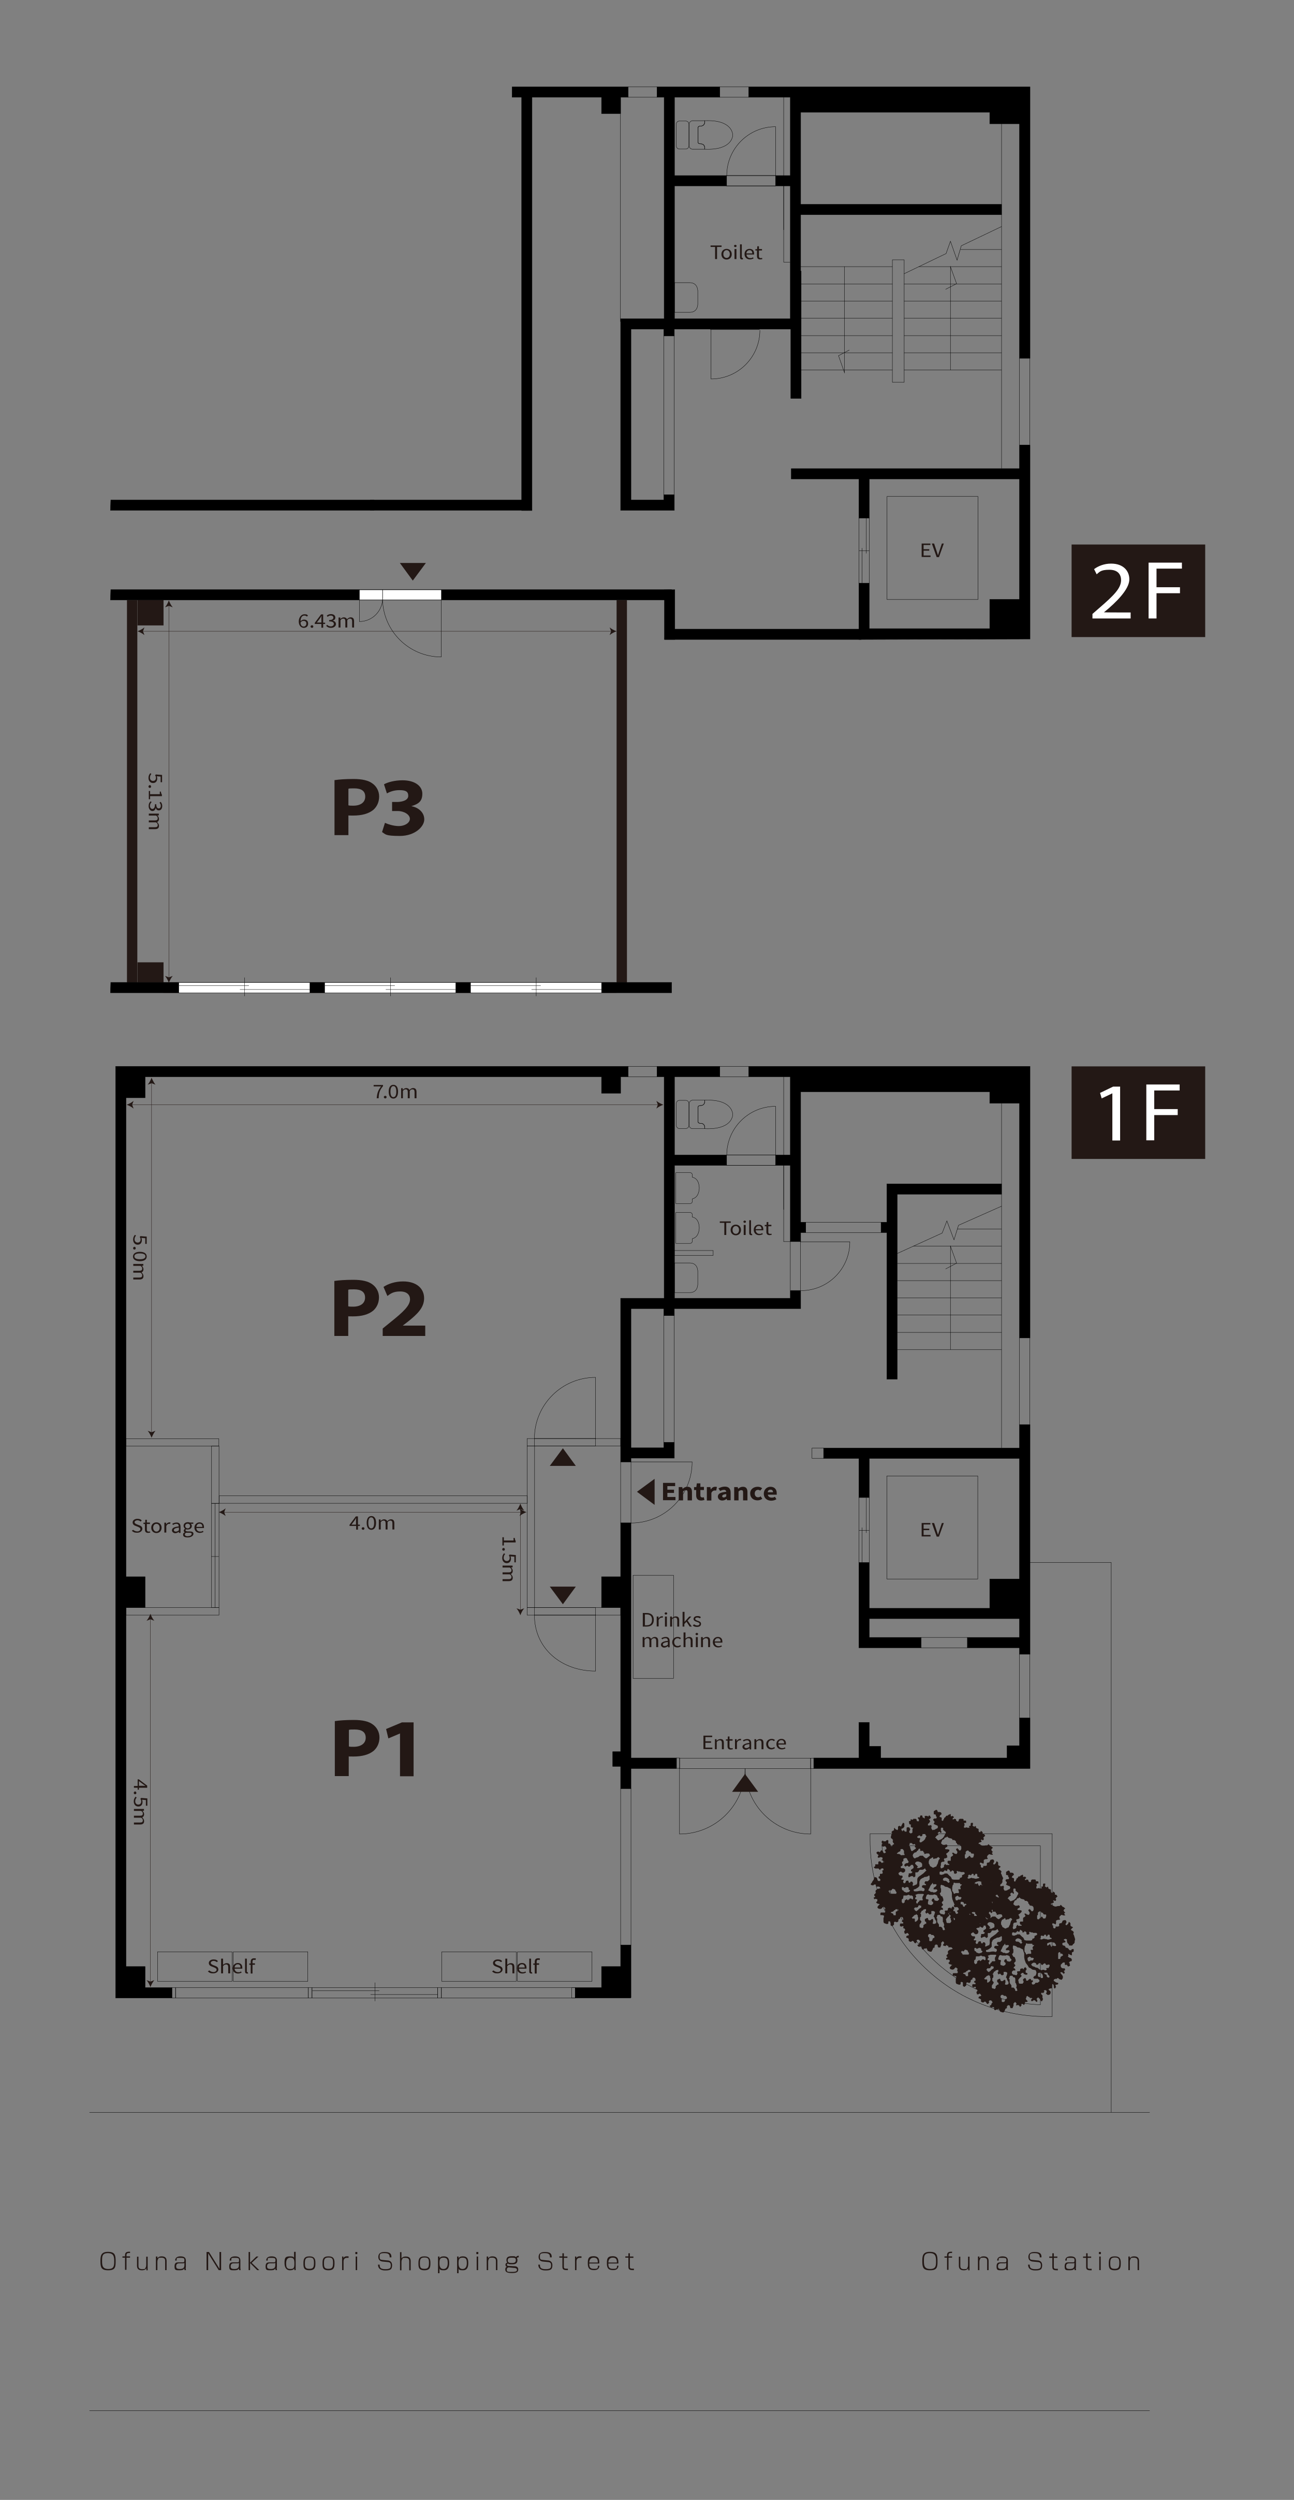<?xml version="1.0" encoding="UTF-8"?>
<svg id="_レイヤー_1" data-name="レイヤー_1" xmlns="http://www.w3.org/2000/svg" xmlns:xlink="http://www.w3.org/1999/xlink" version="1.1" viewBox="0 0 800 1544.9">
  <rect x="0" y="0" width="800" height="1544.9" fill="#808080" stroke="none"/>
  <!-- Generator: Adobe Illustrator 29.3.1, SVG Export Plug-In . SVG Version: 2.1.0 Build 151)  -->
  <defs>
    <style>
      .st0, .st1, .st2, .st3 {
        stroke-miterlimit: 10;
        stroke-width: .2px;
      }

      .st0, .st2, .st3 {
        stroke: #000;
      }

      .st1 {
        stroke: #231815;
      }

      .st1, .st3 {
        fill: none;
      }

      .st4 {
        fill: #231815;
      }

      .st5, .st2 {
        fill: #fff;
      }
    </style>
  </defs>
  <g>
    <path class="st4" d="M66.7,1391.6c4.3,0,4.8,1.9,4.8,5.7s-.2,5.7-4.6,5.7-4.8-1.9-4.8-5.7c0-3,.2-5.7,4.6-5.7ZM66.7,1392.4c-3.6,0-3.6,2.1-3.6,4.9s.3,4.9,3.9,4.9,3.6-2.2,3.6-4.9-.3-4.9-3.9-4.9Z"/>
    <path class="st4" d="M77.3,1393.7c0-2.1,1.4-2.2,3.1-2.2v.8c-1.3,0-2.2,0-2.2,1.3v.8h2.2v.8h-2.2v7.5h-.9v-7.5h-1.6v-.8h1.6v-.7Z"/>
    <path class="st4" d="M90.5,1402.9v-1.1c-.8,1.2-2.2,1.2-2.8,1.2-2.2,0-3-1.1-3-2.8v-5.6h.9v5.5c0,.9,0,2.2,2.3,2.2s1.7-.4,2-.8c.5-.5.5-1.6.5-2v-4.9h.9v8.4h-.8Z"/>
    <path class="st4" d="M97.3,1394.5v1.1c.8-1.2,2.1-1.2,2.7-1.2,2.2,0,3,1.1,3,2.9v5.6h-.9v-5.5c0-.9,0-2.2-2.3-2.2s-1.7.4-2,.8c-.5.5-.5,1.6-.5,2v4.9h-.9v-8.4h.9Z"/>
    <path class="st4" d="M114.8,1401.3c0,.2,0,1.1.2,1.6h-.9c0-.3-.2-.7-.2-1.1-.3.6-.6,1.2-2.9,1.2s-3.1,0-3.1-2.4,1.3-2.5,2.5-2.5h2.6c.5,0,1,0,1-1.2s0-1.6-2.5-1.6-2.3,0-2.3,1.7h-.9c0-.9.3-2.6,3.3-2.6s3.3,1.5,3.3,2.7v4.2h0ZM114,1398.4c-.2.2-.5.3-.8.3h-2.5c-1.7,0-1.8,1.3-1.8,1.9,0,1.3.8,1.6,2.3,1.6,2.3,0,2.8-1,2.8-2.4v-1.4Z"/>
    <path class="st4" d="M129.2,1391.7l6.5,10.4v-10.4h1v11.2h-1.5l-6.5-10.4v10.4h-1v-11.2h1.5Z"/>
    <path class="st4" d="M148.6,1401.3c0,.2,0,1.1.2,1.6h-.9c-.1-.3-.2-.7-.2-1.1-.3.6-.6,1.2-2.9,1.2s-3.1,0-3.1-2.4,1.3-2.5,2.5-2.5h2.6c.5,0,1,0,1-1.2s-.1-1.6-2.5-1.6-2.3,0-2.3,1.7h-1c0-.9.3-2.6,3.3-2.6s3.3,1.5,3.3,2.7v4.2h0ZM147.7,1398.4c-.2.2-.5.3-.8.3h-2.5c-1.7,0-1.8,1.3-1.8,1.9,0,1.3.8,1.6,2.3,1.6,2.3,0,2.8-1,2.8-2.4v-1.4Z"/>
    <path class="st4" d="M158.5,1394.5h1.3l-4.2,3.9,4.7,4.5h-1.3l-4.4-4.4v4.4h-.9v-11.2h.9v6.6l3.9-3.8Z"/>
    <path class="st4" d="M171.1,1401.3c0,.2,0,1.1.2,1.6h-.9c-.1-.3-.2-.7-.2-1.1-.3.6-.6,1.2-2.9,1.2s-3.1,0-3.1-2.4,1.3-2.5,2.5-2.5h2.6c.5,0,1,0,1-1.2s-.1-1.6-2.5-1.6-2.3,0-2.3,1.7h-.9c0-.9.3-2.6,3.3-2.6s3.3,1.5,3.3,2.7v4.2h-.1ZM170.2,1398.4c-.2.2-.5.3-.8.3h-2.5c-1.7,0-1.8,1.3-1.8,1.9,0,1.3.8,1.6,2.3,1.6,2.3,0,2.8-1,2.8-2.4v-1.4Z"/>
    <path class="st4" d="M182.8,1391.7v11.2h-.8v-1c-.5.6-1.1,1.1-2.8,1.1s-3.3-1.2-3.3-4.4.4-4.2,3.3-4.2,2.4.8,2.6,1.1v-3.9h1ZM176.9,1398.7c0,2,.2,3.5,2.5,3.5s2.6-.7,2.6-3.5-.6-3.5-2.5-3.5-2.6,1.4-2.6,3.5Z"/>
    <path class="st4" d="M191.3,1394.4c3.2,0,3.7,1.7,3.7,4.1s-.1,4.5-3.7,4.5-3.7-1.9-3.7-4.3.3-4.3,3.7-4.3ZM188.5,1398.8c0,2.4.4,3.3,2.8,3.3s2.8-1.1,2.8-3.7-.5-3.3-2.8-3.3c-2.6,0-2.8,1.3-2.8,3.7Z"/>
    <path class="st4" d="M203.1,1394.4c3.2,0,3.7,1.7,3.7,4.1s-.1,4.5-3.7,4.5-3.7-1.9-3.7-4.3c0-2.4.2-4.3,3.7-4.3ZM200.3,1398.8c0,2.4.4,3.3,2.8,3.3s2.8-1.1,2.8-3.7-.5-3.3-2.8-3.3c-2.6,0-2.8,1.3-2.8,3.7Z"/>
    <path class="st4" d="M212.3,1394.5v.9c.8-1.1,1.6-1.1,3.2-1v.9h-.8c-.6,0-2.3,0-2.3,2.2v5.4h-.9v-8.4h.8Z"/>
    <path class="st4" d="M220.9,1391.7v1.3h-1.2v-1.3h1.2ZM220.8,1394.5v8.4h-.9v-8.4h.9Z"/>
    <path class="st4" d="M240.9,1394.9c0-1.4-.3-2.5-3.2-2.5s-3,.6-3,2.3.5,1.7,1.7,1.9l3,.3c.9,0,3,.3,3,3s-1.2,3.2-4.3,3.2-4.4-1.4-4.4-3.6h1c0,1.6.3,2.8,3.5,2.8s3.4-.9,3.4-2.3-.4-2-2-2.1l-3.1-.3c-1.7-.2-2.6-1.2-2.6-2.8,0-3.1,2.8-3.1,3.9-3.1,3.9,0,4.2,1.6,4.2,3.3h-1.1q0-.1,0-.1Z"/>
    <path class="st4" d="M248.2,1391.7v4c.8-1.2,2.1-1.2,2.7-1.2,2.2,0,3,1.1,3,2.9v5.6h-.9v-5.5c0-.9-.1-2.2-2.3-2.2s-1.7.4-2,.8c-.5.5-.5,1.6-.5,2v4.9h-.9v-11.2h.9Z"/>
    <path class="st4" d="M262.4,1394.4c3.2,0,3.7,1.7,3.7,4.1s-.1,4.5-3.7,4.5-3.7-1.9-3.7-4.3c0-2.4.3-4.3,3.7-4.3ZM259.6,1398.8c0,2.4.4,3.3,2.8,3.3s2.8-1.1,2.8-3.7-.5-3.3-2.8-3.3c-2.6,0-2.8,1.3-2.8,3.7Z"/>
    <path class="st4" d="M270.9,1394.5h.8v1.1c.3-.5.8-1.2,2.7-1.2,3.1,0,3.3,2.2,3.3,4.2s-.4,4.4-3.3,4.4-2.4-.7-2.7-1.2v3h-.9v-10.3h.1ZM276.8,1398.7c0-2.3-.3-3.5-2.6-3.5s-2.5,1.2-2.5,3.5.7,3.5,2.5,3.5,2.6-1.5,2.6-3.5Z"/>
    <path class="st4" d="M282.7,1394.5h.8v1.1c.3-.5.8-1.2,2.7-1.2,3.1,0,3.3,2.2,3.3,4.2s-.4,4.4-3.3,4.4-2.4-.7-2.7-1.2v3h-.9v-10.3h.1ZM288.6,1398.7c0-2.3-.3-3.5-2.6-3.5s-2.5,1.2-2.5,3.5.7,3.5,2.5,3.5,2.6-1.5,2.6-3.5Z"/>
    <path class="st4" d="M295.7,1391.7v1.3h-1.2v-1.3h1.2ZM295.6,1394.5v8.4h-.9v-8.4h.9Z"/>
    <path class="st4" d="M301.8,1394.5v1.1c.8-1.2,2.1-1.2,2.7-1.2,2.2,0,3,1.1,3,2.9v5.6h-.9v-5.5c0-.9-.1-2.2-2.3-2.2s-1.7.4-2,.8c-.5.5-.5,1.6-.5,2v4.9h-.9v-8.4h.9Z"/>
    <path class="st4" d="M320.8,1395c-.8,0-1,0-1.2.6.2.3.3.5.3,1.2,0,2.3-1.8,2.5-3.3,2.5s-2.1,0-2.6-.5c-.5.3-.6.5-.6.8,0,.5.5.7.9.7l3.7.2c1.7,0,2.4.8,2.4,2,0,1.8-1.5,2.2-3.9,2.2s-4.1-.4-4.1-2.1.7-1.5,1-1.7c-.7-.2-.9-.9-.9-1.3,0-.7.4-1.2,1.1-1.3-.4-.5-.5-1.1-.5-1.6,0-1.9,1.3-2.4,3.3-2.4s2,0,2.6.6c.2-.3.4-.8,1.7-.9v1h.1ZM314.6,1401.2s-1.3,0-1.3,1.4.5,1.4,3.2,1.4,3.1-.5,3.1-1.3-.8-1.2-2.3-1.2l-2.7-.3ZM313.9,1396.9c0,1.3.8,1.6,2.5,1.6s2.5-.4,2.5-1.7-.4-1.6-2.5-1.6c-1.7,0-2.5.3-2.5,1.7Z"/>
    <path class="st4" d="M340,1394.9c0-1.4-.3-2.5-3.2-2.5s-3,.6-3,2.3.5,1.7,1.7,1.9l3,.3c.9,0,3,.3,3,3s-1.2,3.2-4.3,3.2-4.4-1.4-4.4-3.6h1c0,1.6.3,2.8,3.5,2.8s3.4-.9,3.4-2.3-.4-2-2-2.1l-3.1-.3c-1.7-.2-2.6-1.2-2.6-2.8,0-3.1,2.8-3.1,3.9-3.1,3.9,0,4.2,1.6,4.2,3.3h-1.1Z"/>
    <path class="st4" d="M347.7,1392.5h.9v2h2.2v.8h-2.2v5.2c0,1,0,1.5,1.5,1.5s.8,0,1,0v.9h-.7c-2.4,0-2.7-.8-2.7-2.2v-5.5h-1.9v-.8h1.9v-1.8h0Z"/>
    <path class="st4" d="M356.3,1394.5v.9c.8-1.1,1.6-1.1,3.2-1v.9h-.8c-.6,0-2.3,0-2.3,2.2v5.4h-.9v-8.4h.8Z"/>
    <path class="st4" d="M364.3,1398.9c0,1.9.3,3.2,2.8,3.2s2.5-.4,2.6-1.9h.9c-.2,2-1.4,2.7-3.4,2.7-3,0-3.8-1.4-3.8-4.2s.3-4.4,3.6-4.4,3.5,2.2,3.5,3.9v.6h-6.2ZM369.6,1398.2c0-2.1-.6-3-2.6-3s-2.6,1.4-2.7,3h5.3Z"/>
    <path class="st4" d="M376.1,1398.9c0,1.9.3,3.2,2.8,3.2s2.5-.4,2.6-1.9h.9c-.2,2-1.4,2.7-3.4,2.7-3,0-3.8-1.4-3.8-4.2s.3-4.4,3.6-4.4,3.5,2.2,3.5,3.9v.6h-6.2ZM381.4,1398.2c0-2.1-.6-3-2.6-3s-2.6,1.4-2.7,3h5.3Z"/>
    <path class="st4" d="M388.5,1392.5h.9v2h2.2v.8h-2.2v5.2c0,1,0,1.5,1.5,1.5s.8,0,1,0v.9h-.7c-2.4,0-2.7-.8-2.7-2.2v-5.5h-1.9v-.8h1.9v-1.8h0Z"/>
  </g>
  <g>
    <path class="st4" d="M574.8,1391.6c4.3,0,4.8,1.9,4.8,5.7s-.2,5.7-4.6,5.7-4.8-1.9-4.8-5.7c0-3,.2-5.7,4.6-5.7ZM574.8,1392.4c-3.6,0-3.6,2.1-3.6,4.9s.3,4.9,3.9,4.9,3.6-2.2,3.6-4.9-.3-4.9-3.9-4.9Z"/>
    <path class="st4" d="M585.5,1393.7c0-2.1,1.4-2.2,3.1-2.2v.8c-1.3,0-2.2,0-2.2,1.3v.8h2.2v.8h-2.2v7.5h-.9v-7.5h-1.6v-.8h1.6v-.7h0Z"/>
    <path class="st4" d="M598.6,1402.9v-1.1c-.8,1.2-2.2,1.2-2.8,1.2-2.2,0-3-1.1-3-2.8v-5.6h.9v5.5c0,.9,0,2.2,2.3,2.2s1.7-.4,2-.8c.5-.5.5-1.6.5-2v-4.9h.9v8.4h-.8Z"/>
    <path class="st4" d="M605.5,1394.5v1.1c.8-1.2,2.1-1.2,2.7-1.2,2.2,0,3,1.1,3,2.9v5.6h-.9v-5.5c0-.9,0-2.2-2.3-2.2s-1.7.4-2,.8c-.5.5-.5,1.6-.5,2v4.9h-.9v-8.4h.9Z"/>
    <path class="st4" d="M623,1401.3c0,.2,0,1.1.2,1.6h-.9c0-.3-.2-.7-.2-1.1-.3.6-.6,1.2-2.9,1.2s-3.1,0-3.1-2.4,1.3-2.5,2.5-2.5h2.6c.5,0,1,0,1-1.2s0-1.6-2.5-1.6-2.3,0-2.3,1.7h-.9c0-.9.3-2.6,3.3-2.6s3.3,1.5,3.3,2.7v4.2h0ZM622.1,1398.4c-.2.2-.5.3-.8.3h-2.5c-1.7,0-1.8,1.3-1.8,1.9,0,1.3.8,1.6,2.3,1.6,2.3,0,2.8-1,2.8-2.4v-1.4Z"/>
    <path class="st4" d="M642.8,1394.9c0-1.4-.3-2.5-3.2-2.5s-3,.6-3,2.3.5,1.7,1.7,1.9l3,.3c.9,0,3,.3,3,3s-1.2,3.2-4.3,3.2-4.4-1.4-4.4-3.6h1c0,1.6.3,2.8,3.5,2.8s3.4-.9,3.4-2.3-.4-2-2-2.1l-3.1-.3c-1.7-.2-2.6-1.2-2.6-2.8,0-3.1,2.8-3.1,3.9-3.1,3.9,0,4.2,1.6,4.2,3.3h-1.1q0-.1,0-.1Z"/>
    <path class="st4" d="M650.6,1392.5h.9v2h2.2v.8h-2.2v5.3c0,1,0,1.5,1.5,1.5s.8,0,1,0v.9h-.7c-2.4,0-2.7-.8-2.7-2.2v-5.5h-1.9v-.8h1.9v-1.9Z"/>
    <path class="st4" d="M665.1,1401.3c0,.2,0,1.1.2,1.6h-.9c0-.3-.2-.7-.2-1.1-.3.6-.6,1.2-2.9,1.2s-3.1,0-3.1-2.4,1.3-2.5,2.5-2.5h2.6c.5,0,1,0,1-1.2s0-1.6-2.5-1.6-2.3,0-2.3,1.7h-.9c0-.9.3-2.6,3.3-2.6s3.3,1.5,3.3,2.7v4.2h0ZM664.2,1398.4c-.2.2-.5.3-.8.3h-2.5c-1.7,0-1.8,1.3-1.8,1.9,0,1.3.8,1.6,2.3,1.6,2.3,0,2.8-1,2.8-2.4v-1.4Z"/>
    <path class="st4" d="M671.5,1392.5h.9v2h2.2v.8h-2.2v5.3c0,1,0,1.5,1.5,1.5s.8,0,1,0v.9h-.7c-2.4,0-2.7-.8-2.7-2.2v-5.5h-1.9v-.8h1.9v-1.9Z"/>
    <path class="st4" d="M680.6,1391.7v1.3h-1.2v-1.3h1.2ZM680.5,1394.5v8.4h-.9v-8.4h.9Z"/>
    <path class="st4" d="M689.2,1394.4c3.2,0,3.7,1.7,3.7,4.1s0,4.5-3.7,4.5-3.7-1.9-3.7-4.3.2-4.3,3.7-4.3ZM686.4,1398.8c0,2.4.4,3.3,2.8,3.3s2.8-1.1,2.8-3.7-.5-3.3-2.8-3.3c-2.6,0-2.8,1.3-2.8,3.7Z"/>
    <path class="st4" d="M698.5,1394.5v1.1c.8-1.2,2.1-1.2,2.7-1.2,2.2,0,3,1.1,3,2.9v5.6h-.9v-5.5c0-.9,0-2.2-2.3-2.2s-1.7.4-2,.8c-.5.5-.5,1.6-.5,2v4.9h-.9v-8.4h.9Z"/>
  </g>
  <polygon class="st0" points="383.7 941.1 383.7 974.4 371.9 974.4 371.9 993.5 383.7 993.5 383.7 1082.5 378.8 1082.5 378.8 1091.6 383.7 1091.6 383.7 1105.3 390.1 1105.3 390.1 1092.9 418.2 1092.9 418.2 1086.4 390.1 1086.4 390.1 941.1 383.7 941.1"/>
  <polygon class="st0" points="383.7 1215.3 371.9 1215.3 371.9 1228.3 355.6 1228.3 355.6 1234.7 389.9 1234.7 389.9 1234.5 390.1 1234.5 390.1 1202 383.7 1202 383.7 1215.3"/>
  <rect class="st3" x="383.7" y="1105.3" width="6.4" height="96.7"/>
  <rect class="st3" x="272.9" y="1228.3" width="82.9" height="6.4"/>
  <rect class="st3" x="108.6" y="1228.3" width="82" height="6.4"/>
  <rect class="st3" x="190.6" y="1228.3" width="2.3" height="6.4"/>
  <rect class="st3" x="106.2" y="1228.3" width="2.3" height="6.4"/>
  <rect class="st3" x="270.6" y="1228.3" width="2.3" height="6.4"/>
  <rect class="st3" x="353.5" y="1228.3" width="2.3" height="6.4"/>
  <polygon class="st3" points="192.9 1228.3 192.9 1234.7 229.1 1234.7 234.4 1234.7 270.6 1234.7 270.6 1228.3 229.1 1228.3 229.1 1228.3 192.9 1228.3"/>
  <rect class="st3" x="383.7" y="903.4" width="6.4" height="37.8"/>
  <path class="st3" d="M390.1,941.2c20.9,0,37.8-16.9,37.8-37.8h-38.1"/>
  <rect class="st3" x="135.5" y="924.4" width="190.5" height="4.6"/>
  <rect class="st3" x="325.9" y="993.5" width="57.8" height="4.6"/>
  <rect class="st3" x="325.9" y="889" width="57.8" height="4.6"/>
  <rect class="st3" x="325.9" y="893.6" width="4.6" height="99.8"/>
  <rect class="st3" x="77.9" y="993.5" width="57.5" height="4.6"/>
  <rect class="st3" x="77.8" y="889.1" width="57.5" height="4.6"/>
  <rect class="st3" x="130.8" y="893.6" width="4.6" height="35.5"/>
  <rect class="st3" x="130.8" y="929" width="4.6" height="64.4"/>
  <line class="st3" x1="231.9" y1="1236.7" x2="231.9" y2="1225.2"/>
  <line class="st3" x1="193.1" y1="1230.2" x2="234.5" y2="1230.2"/>
  <line class="st3" x1="229.1" y1="1232.6" x2="270.6" y2="1232.6"/>
  <g>
    <rect class="st3" x="330.4" y="889" width="37.8" height="4.6"/>
    <path class="st3" d="M330.4,889c0-20.9,16.9-37.8,37.8-37.8v38.1"/>
  </g>
  <path class="st3" d="M449.3,713.9c0-16.7,13.5-30.2,30.2-30.2v30.5"/>
  <path class="st3" d="M495.2,797.6c16.7,0,30.2-13.5,30.2-30.2h-30.4"/>
  <path class="st3" d="M460.6,1092.9c0,22.4-18.1,40.5-40.5,40.5v-40.8"/>
  <path class="st3" d="M460.7,1092.9c0,22.4,18.1,40.5,40.5,40.5v-40.8"/>
  <g>
    <rect class="st3" x="330.4" y="993.5" width="37.8" height="4.6"/>
    <path class="st3" d="M330.4,998.1c0,20.9,16.9,34.6,37.8,34.6v-34.9"/>
  </g>
  <g>
    <path class="st3" d="M435.6,680.9s.1,2-2.1,2.3c0,0-2-.2-2,1v9c0,1.2,2,1,2,1,2.2.3,2.1,2.3,2.1,2.3v1h-7.6s-1.9-.2-1.9-2.1v-13.4c0-1.8,1.9-2.1,1.9-2.1h7.7v1h-.1Z"/>
    <path class="st3" d="M453,688.6h0q0,.1,0,0h0v.2h0c0,1.1-.9,9.4-17.2,8.7h-.1v-1s.1-2-2.1-2.3c0,0-2,.2-2-1v-9c0-1.2,2-1,2-1,2.2-.3,2.1-2.3,2.1-2.3v-1h.1c16.3-.7,17.1,7.6,17.2,8.7Z"/>
  </g>
  <line class="st3" x1="55.3" y1="1305.5" x2="710.8" y2="1305.5"/>
  <line class="st3" x1="55.3" y1="1489.8" x2="710.8" y2="1489.8"/>
  <polyline class="st3" points="636.8 965.6 687 965.6 687 1305.4"/>
  <g>
    <polygon class="st0" points="383.7 675.6 383.7 665.4 388.3 665.4 388.3 659 77.9 659 77.9 659 71.5 659 71.5 1234.7 77.9 1234.7 77.9 1234.7 106.3 1234.7 106.3 1228.3 89.7 1228.3 89.7 1215.3 77.9 1215.3 77.9 993.5 89.7 993.5 89.7 974.4 77.9 974.4 77.9 678.4 89.7 678.4 89.7 665.4 371.9 665.4 371.9 675.6 383.7 675.6"/>
    <polygon class="st0" points="463 659 463 665.4 488.6 665.4 488.6 713.8 479.6 713.8 479.6 720.2 488.6 720.2 488.6 767.3 495 767.3 495 761.7 498.1 761.7 498.1 755.3 495 755.3 495 674.7 611.9 674.7 611.9 681.8 630.3 681.8 630.3 826.8 636.8 826.8 636.8 659 636.8 659 463 659"/>
    <polygon class="st0" points="488.6 802.3 417 802.3 417 720.2 449.2 720.2 449.2 713.8 417 713.8 417 665.4 417 665.4 444.9 665.4 444.9 659 406.3 659 406.3 665.4 410.6 665.4 410.6 802.3 390.1 802.3 390.1 802.3 383.7 802.3 383.7 802.3 383.7 808.7 383.7 808.7 383.7 903.4 390.1 903.4 390.1 901.1 416.9 901.1 416.9 894.7 416.9 891.4 410.4 891.4 410.4 894.7 390.1 894.7 390.1 808.7 410.4 808.7 410.4 813 416.9 813 416.9 808.7 417 808.7 417 808.7 488.6 808.7 488.6 808.7 495 808.7 495 797.5 488.6 797.5 488.6 802.3"/>
  </g>
  <line class="st3" x1="449.1" y1="713.8" x2="479.6" y2="713.8"/>
  <line class="st3" x1="449.1" y1="720.2" x2="479.6" y2="720.2"/>
  <line class="st3" x1="494.9" y1="766.9" x2="494.9" y2="797.4"/>
  <line class="st3" x1="488.6" y1="766.9" x2="488.6" y2="797.4"/>
  <g>
    <path class="st3" d="M428,725.8v1.7c4.1.8,4.3,5.6,4.3,6.7h0c0,1.1-.3,5.8-4.3,6.7v1.7s-.1,1.2-1.5,1.2h-8.7v-19.1h8.7c1.3-.1,1.5,1.1,1.5,1.1Z"/>
    <path class="st3" d="M428,750.4v1.7c4.1.8,4.3,5.6,4.3,6.7h0c0,1.1-.3,5.8-4.3,6.7v1.7s-.1,1.2-1.5,1.2h-8.7v-19.1h8.7c1.3,0,1.5,1.1,1.5,1.1Z"/>
    <path class="st3" d="M431.4,793.3v-7.3s.3-5.5-4.9-5.5h-9.5v18.3h9.5c5.2,0,4.9-5.5,4.9-5.5Z"/>
    <rect class="st3" x="416.9" y="772.8" width="24" height="3"/>
  </g>
  <path class="st3" d="M424,697.4h-4c-1.1,0-1.9-.9-1.9-2v-13.4c0-1.1.9-2,1.9-2h4c1.1,0,1.9.9,1.9,2v13.5c0,1.1-.9,1.9-1.9,1.9Z"/>
  <path class="st3" d="M431.4,187.6v-7.4s.3-5.5-4.9-5.5h-9.5v18.3h9.5c5.2,0,4.9-5.4,4.9-5.4Z"/>
  <path class="st3" d="M449.3,108.5c0-16.7,13.5-30.2,30.2-30.2v30.5"/>
  <g>
    <path class="st3" d="M435.6,75.6s.1,1.9-2.1,2.3c0,0-2-.2-2,1v9c0,1.2,2,1,2,1,2.2.3,2.1,2.3,2.1,2.3v1h-7.6s-1.9-.2-1.9-2.1v-13.4c0-1.8,1.9-2.1,1.9-2.1h7.7v1h-.1Z"/>
    <path class="st3" d="M453,83.3h0q0,0,0,0h0v.2h0c0,1.1-.9,9.4-17.2,8.7h-.1v-1s.1-2-2.1-2.3c0,0-2,.2-2-1v-9c0-1.2,2-1,2-1,2.2-.3,2.1-2.3,2.1-2.3v-1h.1c16.3-.7,17.1,7.6,17.2,8.7Z"/>
  </g>
  <polygon class="st0" points="463 53.7 463 60.1 488.6 60.1 488.6 108.5 479.6 108.5 479.6 114.9 488.6 114.9 488.6 192.2 488.6 196.5 488.6 197 417 197 417 114.9 449.2 114.9 449.2 108.5 417 108.5 417 60.1 417 60.1 444.9 60.1 444.9 53.7 406.3 53.7 406.3 60.1 410.6 60.1 410.6 197 390.1 197 390.1 197 383.7 197 383.7 197 383.7 203.4 383.7 203.4 383.7 315.4 416.9 315.4 416.9 309 416.9 305.8 410.4 305.8 410.4 309 390.1 309 390.1 203.4 410.4 203.4 410.4 207.6 416.9 207.6 416.9 203.4 417 203.4 417 203.4 488.6 203.4 488.6 203.4 495 203.4 495 196.5 495 196.5 495 69.4 611.9 69.4 611.9 76.5 630.3 76.5 630.3 221.4 636.8 221.4 636.8 53.7 636.8 53.7 463 53.7"/>
  <line class="st3" x1="449.1" y1="108.5" x2="479.6" y2="108.5"/>
  <line class="st3" x1="449.1" y1="114.9" x2="479.6" y2="114.9"/>
  <g>
    <path class="st3" d="M469.8,204c0,16.7-13.5,30.2-30.2,30.2v-30.5"/>
    <line class="st3" x1="439.1" y1="203.7" x2="469.6" y2="203.7"/>
    <line class="st3" x1="439.1" y1="197.3" x2="469.6" y2="197.3"/>
  </g>
  <path class="st3" d="M424,92.1h-4c-1.1,0-1.9-.9-1.9-2v-13.4c0-1.1.9-1.9,1.9-1.9h4c1.1,0,1.9.9,1.9,1.9v13.5c0,1-.9,1.9-1.9,1.9Z"/>
  <line class="st3" x1="133" y1="929.1" x2="133" y2="993.5"/>
  <line class="st3" x1="130.6" y1="961.9" x2="135.3" y2="961.9"/>
  <rect class="st4" x="85" y="370.8" width="16.1" height="15.7"/>
  <rect class="st4" x="85" y="594.7" width="16.1" height="12.4"/>
  <rect class="st4" x="371.9" y="607.1" width="9.2" height="6.4"/>
  <rect class="st4" x="281.7" y="607.1" width="9.2" height="6.4"/>
  <rect class="st4" x="191.4" y="607.1" width="9.2" height="6.4"/>
  <rect class="st4" x="101.1" y="607.1" width="9.2" height="6.4"/>
  <rect class="st4" x="78.5" y="370.9" width="6.4" height="236.3"/>
  <rect class="st4" x="381.2" y="370.9" width="6.4" height="236.3"/>
  <path class="st3" d="M236.5,369.7c0,20.1,16.3,36.3,36.3,36.3v-36.6"/>
  <path class="st3" d="M236.5,369.8c0,7.9-6.4,14.3-14.3,14.3v-14.4"/>
  <polygon class="st0" points="68.5 607.1 68.3 613.5 415.2 613.5 415.2 607.1 68.5 607.1"/>
  <path class="st3" d="M650.5,1133.3v112.9h-3.7c-14.7,0-29-3-42.4-8.7-13-5.5-24.6-13.4-34.6-23.4s-17.9-21.7-23.3-34.7c-5.7-13.5-8.6-27.7-8.6-42.5v-3.7h112.6Z"/>
  <rect class="st3" x="548.3" y="912.1" width="56.2" height="63.7"/>
  <rect class="st3" x="391.4" y="973.5" width="25" height="63.7"/>
  <line class="st3" x1="619.2" y1="894.8" x2="619.2" y2="681.9"/>
  <line class="st3" x1="554.8" y1="834" x2="619.2" y2="834"/>
  <line class="st3" x1="554.8" y1="823.4" x2="619.2" y2="823.4"/>
  <line class="st3" x1="554.8" y1="812.7" x2="619.2" y2="812.7"/>
  <line class="st3" x1="554.8" y1="802.1" x2="619.2" y2="802.1"/>
  <line class="st3" x1="554.8" y1="791.4" x2="619.2" y2="791.4"/>
  <line class="st3" x1="554.8" y1="780.8" x2="619.2" y2="780.8"/>
  <line class="st3" x1="564.6" y1="770.1" x2="619.2" y2="770.1"/>
  <line class="st3" x1="592" y1="759.5" x2="619.2" y2="759.5"/>
  <polyline class="st3" points="587.6 834 587.6 770.1 591.4 780.6 584.6 784.2"/>
  <polyline class="st3" points="554.8 774.6 582.5 762 585.4 754.5 589.8 766.2 592.6 757.2 619.2 745.4"/>
  <polyline class="st3" points="484.5 720.2 484.5 767.3 488.5 767.3"/>
  <line class="st3" x1="484.5" y1="747.5" x2="484.5" y2="665.4"/>
  <rect class="st3" x="410.4" y="813" width="6.4" height="78.5"/>
  <rect class="st3" x="449.2" y="713.8" width="30.3" height="6.4"/>
  <rect class="st3" x="444.9" y="659" width="18" height="6.4"/>
  <rect class="st3" x="388.3" y="659" width="18" height="6.4"/>
  <polygon class="st0" points="548.3 761.7 548.3 852.3 554.7 852.3 554.7 738 619.2 738 619.2 731.6 548.3 731.6 548.3 755.3 544.8 755.3 544.8 761.7 548.3 761.7"/>
  <rect class="st3" x="498.1" y="755.3" width="46.6" height="6.4"/>
  <rect class="st3" x="630.3" y="826.8" width="6.4" height="53.6"/>
  <rect class="st3" x="531" y="925.4" width="6.4" height="40.3"/>
  <rect class="st3" x="630.3" y="1022.3" width="6.4" height="39.5"/>
  <rect class="st3" x="569.5" y="1011.9" width="28.6" height="6.4"/>
  <rect class="st3" x="502" y="894.9" width="7.3" height="6.3"/>
  <polygon class="st0" points="630.3 894.9 509.2 894.9 509.2 901.3 531 901.3 531 925.4 537.4 925.4 537.4 901.3 630.3 901.3 630.3 975.8 611.9 975.8 611.9 993.9 537.4 993.9 537.4 965.7 531 965.7 531 1018.3 569.5 1018.3 569.5 1011.9 537.4 1011.9 537.4 1000.3 630.3 1000.3 630.3 1011.9 598.1 1011.9 598.1 1018.3 630.3 1018.3 630.3 1022.3 636.8 1022.3 636.8 880.4 630.3 880.4 630.3 894.9"/>
  <polygon class="st0" points="630.3 1078.8 622.6 1078.8 622.6 1086.4 544.5 1086.4 544.5 1079.2 537.4 1079.2 537.4 1064.4 531 1064.4 531 1086.4 503.1 1086.4 503.1 1092.9 531 1092.9 636.8 1092.9 636.8 1061.7 630.3 1061.7 630.3 1078.8"/>
  <rect class="st3" x="501.2" y="1086.5" width="2" height="6.4"/>
  <rect class="st3" x="418.2" y="1086.4" width="2" height="6.4"/>
  <rect class="st3" x="420.1" y="1086.5" width="81" height="6.4"/>
  <line class="st3" x1="533" y1="944" x2="533" y2="965.7"/>
  <line class="st3" x1="535.6" y1="925.5" x2="535.6" y2="947.3"/>
  <line class="st3" x1="531.1" y1="945.8" x2="537.4" y2="945.8"/>
  <path class="st3" d="M643.2,1238.9v-98.2h-97.9c.4,12.5,3.1,24.5,7.9,36,5.1,12.1,12.4,23,21.8,32.4,9.3,9.4,20.2,16.7,32.3,21.9,11.4,4.7,23.4,7.4,35.9,7.9Z"/>
  <path class="st4" d="M621.1,1242.6l.3-.5v-.3l.3-.5.8-.3v-1.1l.5-.5.3-.3.8.3h.3v.8l.3.5v.3h1.3l.3-.8.3-.8v-1.4l.5-.3.3-.5h.3l.5.6.3.5-.3.5v.3l.3.3.3-.3h.8l.5.3.3.5.3.3.8-.8v-1h.8l.3.5h.8v-.5l.3-.3v-.9h1.1l.5-.3v-.3l-.5-.5-.3-.3-.3-.5v-.3l.3-.3v-.8l.8-.5.3.5.8.3.3.5h1.1l.5.3-.5.3-.3.5v.8h1.1l.3-.5h.8l.5.5.3.3.3.3.5-.3v-.8l-.5-.8.5-.5.5-.5.5.5.3.3.5.3v.8h.3l.3.5h.5l.3-.5.3-.8v-.3l-.3-.3v-1.7l-.8-.8v-.5l.5-.5.5.5.6-.5.3-.3v-.5l-.3-.3.5-.3h.8l.5.5v.8l-.5.8.5.3.5.5h.9l.8-.5.3-1.1-.3-.8-.5-.3-.3-.3-.3-.5,1.1-.5h.8l.3-.5v-1.9l.3-.3.5.3.3.8v.8l.3.8h.5l.3-.5.3-.5-.3-.5v-.8h.8l.8-.3v-.8l-1.4-.3-.3-.3-.8-.5-.3-.3.3-.8.8-.3h.9l.3-.5h.5l.5.5.5.3,1.1.3.3-.3.5-.8v-1.1l-.5-.8-.3-.3-.8-1.1.3-.3h.8l.5.5.5.5.6-.5v-.5l-.5-.8.8-.5v-.3l-.3-.8h-1.1l-.8-.3-.5-.8v-1.1l1.4-1.4h1.1v1.3l.5.3.5-.3.3.3.5.5v.3h.6l.6-.3.3-.5-.3-.5v-.8l-.5-.3.6-.5.5-.3h.5l.3-.8-.3-.8-.8-.5h-.3l-.8-.5-.3-.3.3-.5v-1.1h.3l.8.6h.3l.8.3v-1.8l.5-.3h.3l.3-.5v-1.1l-.3-.3-1.1.3v.5h-1.1l-.5-.5-.3-.5-.8-.5h-.8l-.3-.8-.3-.3-.5-.3h-.5l-.5-.5v-1l.8-.3h.3l.8-.3v-.5l-.3-.3-.8-.6.3-.3.6-.3h.3l.8.3v1.1l.3,1.1.8.8.3.8h1.9l.5-.8.5-.3.5-.8v-.8l.3-1.1-.3-1.1-.5-1.6-.3-.3v-.8l.3-.5-.3-.5-.3-.3-.8-.5-.5-.3.6-.8.3-.3.5-.3-.5-.5-.8-.3-.3-.5v-1.4l-.3-.3-.5-.5-.5.5v.5l-.5.5-.3.3-.5.3-.5-.5.3-.8.3-.3v-.8l-.3-.5-.3-.3h-.6l-1.1.3-.3.8-.5.8h-.6l-.8.3v1.5l-.8.3h-1.4v.8l-.5.3h-.5l-.5-.5v-1.3h-.3l-.3-.3v-.8l.5-.3.5.3h.3l.8.5.3-.8v-1.6l1.1-.5h1l.5-.5-.5-.3v-1.1l.5-.5.3-.3.3-.3h.5l.8.3h1.1v-.3l-.5-.5v-.5l.6-.5-.5-.3-.3-.5-.3-.5.5-.8.6-.3-.5-.5-.3-.3-1.1-.5v-.3l-.5-.3-.3-.5-.8.8h-1.1l-1.1.3h-.8l-.5-.3-.8-.3v-.5h-.8l-.3-.3v-.3l.8-.5h.5l.5-.3v-.5l-.5-.5.8-.5v.5h.8l.3-.5v-.5l-.3-.6.3-.3.3-.3.6-.5-.5-.8-.3-.3h-.8v-1.1l-.3-.3-.8-.6-.3.8h-.8l-.3-.8v-1.1l-.5-.3h-.3l-.8-.5v-.6l-.3-.5-.8.5-.8-.5-.3-.3.3-.5v-1.1h-1.1l-.3.5v1.1l-.3.3h-.8l.3.8v.3h-1.1l-1.1-.3v.3h-1.1v-1.1l.3-.3v-.8l-.3-.3.3-.5h1v-1.1l-.3-.3h-1.3v-.8l-.5-.3h-1.9l-.3.3-.3.3v.8l-.8.3-.3-.3-.5-.3v-.8l-.8-.3h-.3l-.3.3h-.8v-.3l.3-.5.5-.3v-.3l-.5-.5-.3-.3-.3.3h-.8v-1.1l-.3-.3-.5.3-.8.3-.3.5h-.8l-.3.3-.5.8h-.3l-.3.3v.5l-.5.5v.5l-.5.3-.5-.3v-1.6l-.3-.3h-.3l-.5-.3h-.3l.3-.8.5-.5.5-.3v-.3l-.3-.8-.8-.3h-1.3v-.5l-.5-.8h-.6l-.8.5-.5.3v1.9h.5l.8.3v.8l.5.5v.5l-.3.5h-1.1l-.5.3-.3.3.3.8.5.3v.8l-.5.8.5.3,1.1.5.8.3.3.8-.3.8-1.1.5-.8.5h-.8l-.3.3-.8-1.1v-1.1h.3l-.5-1.1-.8.3h-1.1v-.8l.3-.5h.3l.8-1.3-.3-.3v-.3l-.5-.5v-.3h.5l.3-.3.5-.8-.5-.3v-.5l-.8-.3-.5.8-.5-.5h-1.6v1.6l-1.4-.8v-.8l-.5-.3h-.6l-.3.3-.3,1.1-.5-.3-.8.3.5.8.3.3v1.1h-1.1l-.3-.5v-.5l-.5-.5h-1.6v.3l-.5.3-.8-.3h-.3v.8l-.3.3h-.5l-.3.3.3,1.6.8.3h.3l-.3.8.3.8.8.3h.5l-.5.8v2.2l-.8.5h-.5l-.8-.8.3-.8.5-.8-.5-1.1-.5-.3h-.8l-.5.3v2.4h-1.1l-.3-.6-.8-.3-.3.8-.5-.6-.3-.8.3-.3.8-.3.5-.5.3-.5v-1.9l-.8-.5-.3.5-.6,1.1-.3.8-1.1-.5-.8.5v1.4l-.3.8-1.1-.5-.5-.5-.3-.5-.3.5v1.1l-.8.3-.8.8.5.8-.5.5v.5l-.3.8v1.1l.8.5.3.5.3.3-.3.3v.5l.3.8.5.5v.5h-.5l-.3.3-.3.8h-.8l-.3-1.1-.5-.5h-.8v-1.9l-.5-.3-.8.3-.3.5h-1.4l-.3-.5-.8.5v1.1l.5.3-.5.5v1.1l1.1.3.8-.3.5.3.5.8v.8h-.3l-.3.3-.5.3.5.8.3.5-.3.3-.8.3-.5-.5-.3-.8-.3-.5h-.8l-.3.5-.6.8-.3-.5h-1.1l-.5.5v.5l.8.8.5.3-.5.8v.8h.8l.8-.3h.5l.8.3v1.1l-.8.3,1.1.5.5.3v.8h-.6l-.6.3-.5-.5-.5-.5h-.9l-.3.5v1.3h-1.9v1.1l-.5.5h-.3v.5l.8.5h2.1l.3.5.8.5v-.5l.3-.3.8-.3h.3l.5.3v.8l-.8.3.3,1.1v.5l-.6.5-.5-.3-.3.3h-.3v1.4h-.5l-.3.3v.8l.8.5.3.5v.3l-.3.5h-1.1l-.5-.8v-.5l-.3-.5-.5-.5h-1.1v.5l-.3.5v.5l-.3.3-.5.8-.3.3v.5l-.5.3-.3.8.3.3,1.4.3v-.3l.5-.3h1.1v1.3h1.9l.5.5.3.5-1.9.5-.3.3-.5.3-.3.5v.8l.3.3-.3.3-.3.5-.5.3v.8l.5.3v.5l-.8.3v.3l.3.8.8-.3.8.3h.3v1.1l-.8.8.8.8h.5l.5.3h.6l-.8.8-.3.3-.5.8.5.8,1.1.3h.3l.8-.3.6-.8.6-.3.3.3.5.3.3.5-.3.3v.8l.3.3v.8l-.3.3h-2.5l-.3.5v1.1h1.1l1.1.3v.8l-.3.8v2.2l.3.8.8.3.8.3h.6l.5-.3v-1.1l.3-.3h.5l.6.3v2.2l.8.5h.3l.5-.5.5-.3v-1.6l.5-.3h.3l.8.3h.3l.5-.3.3-.3v-.8l.3-.5.8-.3v-.8l.8-.3.8.3.3.8v.8l-.8.3v.8l.8.3v.8h-1.7l-.3.3v1.3l.8.3h.3l.5-.3h.3l.3.3v.3l-.3.5.3.3h.5l.5.8v.3l-.3.3-.3.5v.3l.3.8v.3h.8l.8-.5.5.3.5.8v.3l-.8.3h-.3l-.5.5v.8h.5l.5.3.5.3v1.3l.3.3.8.3h.3l.5-.3.5-.3.5.3.3.3.3.6.5.3h.3l.3-.3.6-.8-.5-.3.6-.8h.8l.5.3.5.8v.3l-.6.5v.3l-.3.8h-.3l-.5.3v.3l.8.8h.3l.8-.3h.3l.5.3v1.1l.3.5h.8l.3-.5h.8l.8-.3v.3l.3.5.3.8.5.3h.3l.5.3h1.1l.5-1ZM646.4,1219.1h.8l.5.3v.8l.5.3.3.5.3.3v.5l-.3.3h-.3l-.8-.3-.3-.5v-.8l-.5-.3-.8-.3-.3-.8h.9ZM642.6,1219.1h.8l.8.8.3.3.3,1.1v.8l-.3.3h-.8l-.3-.3-.3-.3h-.6l-.8-.5v-1.8l.5-.3h.4ZM639.6,1212.9l.8.3.3.8.5.3.3-.3h.3l.5-.8h1.1l.3.8.5.3h.3l.3-.3.6-.5.3-.3.3.3h.5v.5l.3.3h.5l1.1-.3.5.3v.8l-.3.3-.3.8h-1.1l-.5.3.5.5-.5.6h-.8l-.5-.3h-.8l-.8.3-.5-.3-.8-.3-.8-.8-1.1-.3h-.3l-.8-.5-1.1-.3-.8-.8v-.3l.3-.5.5-.3.5-.3h.7ZM634.2,1213.1l1.1,1.4.8,1.4,1.1.5,1.1.8,1.9.3.3.5.3,1.1-.3,1.1-.3.8h-.5l-.3.3-.5.5v.5l.5.5h2.2l.3.3.5.3.3.8-.3.5-.5.3-.3.3h-1.4l-.5.8-.8.3h-.5l-.5-.5v-.8l.5-.3.3-.5-.3-.3v-.5l-.5.5-.5-.5v-.3l-.5-.3h-.3l-.3.3-.5.3-.3.5h-1.1v-.8l-.5-.8h-.3l-.8.5-.3.3v.8l.3.3v.8l-.3.3-.3.5h-1.9l-.5-.5v-.5l-.3-1.3.8-1.1.3-.3.3-.3.6-.5v-.8l-.5-.3v-.3l.6-.5.3-.3h.8l.3.8h.5l.3.3h1.1l.3-.3v-.5l-1.1-.5v-1.3l.5-.3v-1.1l-.5-.3-.3-.5-.3.5-.5.3v.3l-.3.5-.3-.5-.5-.3-.3.3h-.6l-.3.5v.6l-.3.5h-1.3l-.3.3v.5l.3.5-.3.5v.3l-.3.3h-.5l-1.1-.3h-.5l-.8-.8v-1l.3-.3.5-.5h1.3v-.6l-.3-.5-.5-.3h-.3l.3-.8.5-.3.3-.5v-.3l-.3-.3-.5-.8.5-.8.5-.3v-1.1l-.3-.8-.3-.8-.8-.3-.3-.5-.5-1.1.5-.5.3-.5v-1.9l-.3-.5v-1.4l.3-.5h.3l.8.3h.3l.5.3.5.5,1.6.3.8.5,1.1.5.3,1.1.5,1.4v2.4l.3,1.6.7,1.9ZM622.3,1202h1.1l.3.3v.3l-.5.8-.8.5-.5.5v.8h1.9l.5.8-.5.3-.3.5-1.1.3h-.8l-.3-.3h-1.1l-.8-.6-.8-.3.3-.8.6-1.1.3-.8.5-.8.5-.5.5-.8h-.5.5l.3.8.3.3.4-.2ZM638.8,1211l-.3.5h-1.4l-.5.5h-1v-.5l-.3-.3v-1.3l.8-.5.5-.3.5.3.5.5h1l.5.3v.3l-.3.5ZM654.8,1206.4h.5l.3.5v.3l.3.3.5-.3.3.3.5.6v.3l-.5.3-.8.5-.3.3v.8l-.3.3h-1.1v-3.5l.3-.5.3-.2ZM638.3,1203.9l.3.3v.8h-1.4v.5l.3.8v1.1h-1.9l-1.1.5-.3-.5v-.3l-.8-1.1v-2.1l.3-1.4.5-.5v-.8l.5-.3.5.3h3v.3l.3.5h.8v.3l-.8.8-.2.8ZM650.5,1200.2l.8.3h.5l.5.5.3.5.3.5v.3l-.3.3h-1.1l-.3-.3-.8.3v.5h-.3l-.5-.5v-.3l-.3-.3v-.5h-.5l-.3.5-.8.3h-.3v-1.3l1.1-.5,1.1-.3h.9ZM631.6,1200.1l.5.3-.5.5-.3.3-.5-.3-.5-.5-.8-.5h-1.1l-.8-.6.3-.3v-.5l.5-.3.5-.3h.8l.8.3,1.1.8v1.1ZM645.7,1195.6h.8l.3.5v.8l.5-.5h.3v-.3l.3-.5h.8l.3.5v1.1l.5.3h.3l.5.5-.5.3h-.3l-1.1.3h-.8l-.8-.3h-.8l-.5-.3-.8.3-1.1.3-.8-.5.6-.5v-1.1l.3-.3h.8l.3.3h.3l.6-.8h0ZM631.6,1193.1l.5.3v.8h.6l.5-.3.3-.5.8.5.3.3v1.1l.8.3.8-.3.3-.8-.3-.3v-.3h1v.3h1.1l.5.3h1.9l.5.5v.5l-.5.5h-.3l-.3.3h-.5v1l-.3.5-.8.3h-.3v.8l-.8.3h-3l-1.1-.3-.3-.8-.5-.8-.5-.3-.8-.8-.8-.8h-1.6l-.5.5h-.5l-.5.3h-.8l-.8-.3v-1.5l.8-.3.8.3h.5l.5-.3.3-.3.3-.5.8.5h.5l.3-.5v-.3l.3-.5.8.6ZM642.7,1181.2h.6l.3.3.3.5h.5l.5.3v.3l.5.5h1.1l.3.3v.8l-.3.8v.3l-.5.3h-1.1v-.3l-.3-.3-.3-.5h-.5l-.3.5-.3.3-.6.3-.3.5h-.8l-.3-.5v-1.9l.5-.3v-1.4l.5-.5.5-.3h-.3.3ZM624.6,1170.6v-.5h.3l.5-.5h.3l.5.5.3.3.3-.3v-.8l-.3-.3v-1.6l.3-.3h.8l.3.3v1.1l.8.6.3.3.5.3v.8l-.5.8-.5,1.1-.8,1.1-1.1.8-.8.3-.8.3h-.3l-1.3-1.4-.5-.3.5-.5.3-.5.8-.5.5-.3-.4-.8ZM613.5,1176.2v-.3l-.3-.5.3-.8v-.3l.3-.3-.3-.5h-.8l-.8-.3v-.8h.6v-.3l.8-.3.3.3.3.3h.6l.3-.3.3-.3v-.8h1.7l.3.8.5.5-.5.8-.3.8-.3.5-.8.8-.8.5-.3.3-1.1.2ZM626.7,1176l.6-1.4,1.1-.5.3-.8,1.1-.3.5-.5.5.6.5.3,1.1.3h.3l.8.5v.5h1.1l.8.5.3.3v.8l.5.3.3.8.8.3h.6l.8.5.3.8v1.3l-.5.8h-.8l-.3-.5-.5-.5-.3-.5-.3.5h-.5v.6l.5.8.3.5v.3l-.3.8-.5.3-.8-.3h-.3l-.3-.5h-1.1l.3.8.3.3v.5l-.3.3-.8.5-.3.3v2.2h-1.7l-.3.5v.5l.3.8.8.3v.5h-2.2v-.5h-.5l-.3.5-.3.3v1l-.8.5-.8.3h-.3l-.3-1.1.3-.8v-1.1l.3-.8.8-.3h.8l.3-.3v-.5l-.3-.3v-.5l.3-.5h.8l.8-.5.3-.3-.3-.3v-.8l-.5-.5v-.5l.8-.5.3-.3.8-.8v-.8l-1.1-.3h-1.1l-.5-.3.5-.8.8-.3.3-.8-.3-.5-.5-.3-.8.3h-1.3l-.3-.3-.5-.3-.3-.5.2-.6ZM620.7,1191.4l-.5-.3-.5-.3-.3-.8-.5-.8v-1.4l.6-1.4.8-.3.3-.3.8-.5.3.8v.3h.3l.8-.3h.8l.3-.3.8-.5h.3l.8.8-.8,1.1-.3,1.1-.3,1.1-.5.8-.3.8-.8.3-1.1.5h-.3l-.7-.4ZM613.1,1191.9h-1.4v-.5l.6-.3-1.1-1.1-.5-.5-.3-.3.3-.8.8-.5h1.1l.8.3.8.3.3.5.3.3v1.6l-.3.3-.8.3-.6.4ZM607.5,1179.5v-.5l-.3-.5-.5-.3.5-.8v-.8h1.3l.5.5v.3h.6l.5-.3.3.3.3.3v.5l-.3.3v.5l.3.3.5.3-.6.8h-.3l-.3.3-.8.5-.3.3h-.5l-.3-.3-.6-1.7ZM602.6,1184.1h-.8l-.5-.5-.8-.3h-.8l-.5-.3,1.4-1.1h.3l.6-.5v-.8l.3-.3h1.1l.8,1.1v1.8h.3v.8h-1.4ZM609.4,1185.2l-.3-.8v-.3l.3-.8.3-.3.5-.5,1.1-.3.5-.8.6-.3.3-.8.5-.3.5.3v1.1h1.7l.3.5v.3l.5.3v.8h.6l.8-.3h1.3l.5.3.3.8v.3l-1.1.8-.3.3-.8.5h-.3l-.8-.5-.3-.3-.8-.8h-1.7l-1.1.8-.8.3h-.3l-.8.5h-.5l-.5-.5-.2-.3ZM609.1,1203v-1.1l.3-.5-.3-.3v-.3l-.5-.5h-.8l-.5.8-.5-.3h-.3v-.8l-.3-.3h-.8l-.5.3-.3.8v.3h-.3l-.5.3-.3-.3-.3-.3v-.8l.3-.3v-.6h-1.1l-.5-.3.6-.8.3-.3v-.8l-.3-.3h-1.1l-.8-.5-.3-.8v-.3l1.1-.8h.6l.5.5h1.1l.8-.8v-1.1l-.5-.5-.5-.3h-1.4l-.3-.3v-.8l.8-.3.3-.5v-.8l-.3-.3v-.8l.3-.3.5-.3v-1.3l.3-.3,1.1-.3.8.3.3.8.5.8.3.5-.3.5-.5.3h-.8l-.3.3h-.3l-.5.8v.5l.5.3.3.3.3-.3.5-.3h.3l.5.3.3.3h.3l.5-.3.3-.3.3-.5h1.3v.5l.3.3v1.1l-1.1.8-.5.3v.8l.5.3h.3v.5l-.3.3-.5.3h-1.4v.8l-.3.8.3.8h.3l.8-.5h.3l.5-.3.8.3.3.5h.3l.8-.5v-2.5h1.3l.6-.5.3-.3v-.3l.5-.5h1.7l.8-.3.6-.5h.3l.3.8.5.5-.5.3-.3.3-1.1,1.1-1.1.8-1.1.8-.5.3-.8.8-.3.8v2.2l-.3,1.1-.8.3-1.1.5-.6.2ZM613.1,1203v-2.7l.3-.5.3-.8,1.1-.8.8-.3.8-.5h.8l1.4-.5.3-.5.5.5v2.1l-.8.8-.3.3h-1.6l-.3.8h-.3l.3.3v.3l.8.5v.5h-1.9l-.6.5v.8l.5.3.8.3.3.5v.6l-.3.5-.6.3-.8-.3h-1.3l-1.6.3h-1.6l-.5-.3v-.8l1.1-.3.8-.5.8-.5.8-.9ZM602.3,1204.1l.3-.3h.8l.3.5h.5l.5-.3.8-.3.8.3.3.3v1l.8.5v.3l-.8.8h-.5l-.8.3-.8-.3-.8-.3-.5-.8h-.5l-.3-.8v-.9ZM598.2,1207.9h-3l-.3-.5-.8-1.1.3-.3.5-.5.5.5.8-.5v-.3l.3-.3h.8l.3.3h.5l.3.8.5.8.3.3-.3.3v.5h-.7ZM603.1,1213.9l-.8-.8v-1.6l.3-.3.5-.3.3-1.9h1.8l1.4-.5.8.5h1.1l.5.3.3.5v1.4h-.3v.3l-.5-.3-.3-.3h-1.1v.5h-.5l-.3.5h-.3l-.5-.5v-.3l-.3.3-.8.5-.3.3v1l-.8.5-.2.2ZM611.5,1213.9l-.3-.8v-.3l.5-.8v-.5l-1.1-.3v-.8l.6-.5v-.5l-.5-.8.8-.3.8-.3h3.2l.5.3-.6,1.1-.3.5v1.3l.3.3-.3.5h-1.7l-.5.8-.5.3-.3.8h-.6ZM618.8,1214.4l-.3-.3v-1.3l.3-.8v-.5l-.3-.3h-.8l-.5-.3v-.8l.3-.8.3-.8.8-.3h.3l.5.3h2.4l.5-.3,1.1.3.8.5.3,1.1.3.3.5.5v.5l-.5.5-.3.3h-.8l-1.1-.3-.3-.8v-.3h-.8l-.3.3-.5.8.5.8.5.3v.8l-.3.5-.8.5h-.5l-1.3-.4ZM610.1,1216.9l.3-.5h1.3l.6-.3.3-.8.5-.3h.3l.3.3h.6v1.1l-.8.5-.8.6-.3.5-.6.3-.5.5-.5-.5h-.3l-.3-.8h-.5l.4-.6ZM597.6,1221.2h-.3l-.3-.3v-.5l-.5-.3-.5-.3h-.5v-.5l.8-.3h.3l.5-.3.3-.5.8-.3.3-.5h1.1l.5.5v.3l-.8.5-.8.3v2.2h-.9ZM610.3,1225v-1.6l-.8-.3-.3.3-.8-.6.5-.5.3-.3.8-.8.5-.3h.5l.3-.5.3.5.5.3v.8l.3.8v.3l-.3,1.1-.6.5-.3.3-.8.3v-.3ZM614.1,1228.8h-.6l-.3-.5v-1.3l.8-1.1.3-.5v-.5l-.8-.8v-1.6l.6-.5v-1.6l-.5-.3.6-.8.3-.8.8-.3.3-.5,1.1-.3h.5v1.1l-.5.5.5,1.1h.3l.8-.5.3.5h.3v.3l.5.3h.3l.5-.3h.3v-1.8h1.4l.8.5v.5l-.3,1.1-.5,1.3.5.5.3,1.1.8,1.3v1.1l-.8.5h-1.1l-.3-.3.3-1.1v-1.1l-.3-.5h-.5l-.5.5-.5.3h-.8l-.3-.3-.3-.5v-.6h-.8l-.3.3-.8.3v1.3l.3.3.5.3v1.1h-.8l-.3.5-.6.3v1.1l-.3.5-.6.3-.6-.4ZM628.2,1230.5l-.5-.3-.3-1.1-.3-.3-.5-.5h-1.3v-1.3l-.5-.8-.3-.3-.3-.8v-1.9l-.5-.3.5-1.1v-.5l.5-.3h1.3l.3.8,1.1.3.3.8v2.4l.5.5v.3l.3.8v.8l-.3.3.3.8.3.3v.8h.5l-.8.5h-.3ZM620.1,1237.2h-.5l-.3-.3v-1.9l-.5-.3-.3-.8.3-.8.5-.3h.8l.3.3.3.3h1l.5.5.3.3v.8l-.3.3h-.5l-.3.5v.3l-.3.5v.3l-.5.3h-.5Z"/>
  <path class="st4" d="M576.4,1205.1l.3-.5v-.3l.3-.5.8-.3v-1.1l.5-.5.3-.3.8.3h.3v.8l.3.5v.3h1.3l.3-.8.3-.8v-1.4l.5-.3.3-.5h.3l.5.6.3.5-.3.5v.3l.3.3.3-.3h.8l.5.3.3.5.3.3.8-.8v-1h.8l.3.5h.8v-.5l.3-.3v-.9h1.1l.5-.3v-.3l-.5-.5-.3-.3-.3-.5v-.3l.3-.3v-.8l.8-.5.3.5.8.3.3.5h1.1l.5.3-.5.3-.3.5v.8h1.1l.3-.5h.8l.5.5.3.3.3.3.5-.3v-.8l-.5-.8.5-.5.5-.5.5.5.3.3.5.3v.8h.3l.3.5h.5l.3-.5.3-.8v-.3l-.3-.3v-1.7l-.8-.8v-.5l.5-.5.5.5.6-.5.3-.3v-.5l-.3-.3.5-.3h.8l.5.5v.8l-.5.8.5.3.5.5h.9l.8-.5.3-1.1-.3-.8-.5-.3-.3-.3-.3-.5,1.1-.5h.8l.3-.5v-1.9l.3-.3.5.3.3.8v.8l.3.8h.5l.3-.5.3-.5-.3-.5v-.8h.8l.8-.3v-.8l-1.4-.3-.3-.3-.8-.5-.3-.3.3-.8.8-.3h.9l.3-.5h.5l.5.5.5.3,1.1.3.3-.3.5-.8v-1.1l-.5-.8-.3-.3-.8-1.1.3-.3h.8l.5.5.5.5.6-.5v-.5l-.5-.8.8-.5v-.3l-.3-.8h-1.1l-.8-.3-.5-.8v-1.1l1.4-1.4h1.1v1.3l.5.3.5-.3.3.3.5.5v.3h.6l.6-.3.3-.5-.3-.5v-.8l-.5-.3.6-.5.5-.3h.5l.3-.8-.3-.8-.8-.5h-.3l-.8-.5-.3-.3.3-.5v-1.1h.3l.8.6h.3l.8.3v-1.8l.5-.3h.3l.3-.5v-1.1l-.3-.3-1.1.3v.5h-1.1l-.5-.5-.3-.5-.8-.5h-.8l-.3-.8-.3-.3-.5-.3h-.5l-.5-.5v-1l.8-.3h.3l.8-.3v-.5l-.3-.3-.8-.6.3-.3.6-.3h.3l.8.3v1.1l.3,1.1.8.8.3.8h1.9l.5-.8.5-.3.5-.8v-.8l.3-1.1-.3-1.1-.5-1.6-.3-.3v-.8l.3-.5-.3-.5-.3-.3-.8-.5-.5-.3.6-.8.3-.3.5-.3-.5-.5-.8-.3-.3-.5v-1.4l-.3-.3-.5-.5-.5.5v.5l-.5.5-.3.3-.5.3-.5-.5.3-.8.3-.3v-.8l-.3-.5-.3-.3h-.6l-1.1.3-.3.8-.5.8h-.6l-.8.3v1.5l-.8.3h-1.4v.8l-.5.3h-.5l-.5-.5v-1.3h-.3l-.3-.3v-.8l.5-.3.5.3h.3l.8.5.3-.8v-1.6l1.1-.5h1l.5-.5-.5-.3v-1.1l.5-.5.3-.3.3-.3h.5l.8.3h1.1v-.3l-.5-.5v-.5l.6-.5-.5-.3-.3-.5-.3-.5.5-.8.6-.3-.5-.5-.3-.3-1.1-.5v-.3l-.5-.3-.3-.5-.8.8h-1.1l-1.1.3h-.8l-.5-.3-.8-.3v-.5h-.8l-.3-.3v-.3l.8-.5h.5l.5-.3v-.5l-.5-.5.8-.5v.5h.8l.3-.5v-.5l-.3-.6.3-.3.3-.3.6-.5-.5-.8-.3-.3h-.8v-1.1l-.3-.3-.8-.6-.3.8h-.8l-.3-.8v-1.1l-.5-.3h-.3l-.8-.5v-.6l-.3-.5-.8.5-.8-.5-.3-.3.3-.5v-1.1h-1.1l-.3.5v1.1l-.3.3h-.8l.3.8v.3h-1.1l-1.1-.3v.3h-1.1v-1.1l.3-.3v-.8l-.3-.3.3-.5h1v-1.1l-.3-.3h-1.3v-.8l-.5-.3h-1.9l-.3.3-.3.3v.8l-.8.3-.3-.3-.5-.3v-.8l-.8-.3h-.3l-.3.3h-.8v-.3l.3-.5.5-.3v-.3l-.5-.5-.3-.3-.3.3h-.8v-1.1l-.3-.3-.5.3-.8.3-.3.5h-.8l-.3.3-.5.8h-.3l-.3.3v.5l-.5.5v.5l-.5.3-.5-.3v-1.6l-.3-.3h-.3l-.5-.3h-.3l.3-.8.5-.5.5-.3v-.3l-.3-.8-.8-.3h-1.3v-.5l-.5-.8h-.6l-.8.5-.5.3v1.9h.5l.8.3v.8l.5.5v.5l-.3.5h-1.1l-.5.3-.3.3.3.8.5.3v.8l-.5.8.5.3,1.1.5.8.3.3.8-.3.8-1.1.5-.8.5h-.8l-.3.3-.8-1.1v-1.1h.3l-.5-1.1-.8.3h-1.1v-.8l.3-.5h.3l.8-1.3-.3-.3v-.3l-.5-.5v-.3h.5l.3-.3.5-.8-.5-.3v-.5l-.8-.3-.5.8-.5-.5h-1.6v1.6l-1.4-.8v-.8l-.5-.3h-.6l-.3.3-.3,1.1-.5-.3-.8.3.5.8.3.3v1.1h-1.1l-.3-.5v-.5l-.5-.5h-1.6v.3l-.5.3-.8-.3h-.3v.8l-.3.3h-.5l-.3.3.3,1.6.8.3h.3l-.3.8.3.8.8.3h.5l-.5.8v2.2l-.8.5h-.5l-.8-.8.3-.8.5-.8-.5-1.1-.5-.3h-.8l-.5.3v2.4h-1.1l-.3-.6-.8-.3-.3.8-.5-.6-.3-.8.3-.3.8-.3.5-.5.3-.5v-1.9l-.8-.5-.3.5-.6,1.1-.3.8-1.1-.5-.8.5v1.4l-.3.8-1.1-.5-.5-.5-.3-.5-.3.5v1.1l-.8.3-.8.8.5.8-.5.5v.5l-.3.8v1.1l.8.5.3.5.3.3-.3.3v.5l.3.8.5.5v.5h-.5l-.3.3-.3.8h-.8l-.3-1.1-.5-.5h-.8v-1.9l-.5-.3-.8.3-.3.5h-1.4l-.3-.5-.8.5v1.1l.5.3-.5.5v1.1l1.1.3.8-.3.5.3.5.8v.8h-.3l-.3.3-.5.3.5.8.3.5-.3.3-.8.3-.5-.5-.3-.8-.3-.5h-.8l-.3.5-.6.8-.3-.5h-1.1l-.5.5v.5l.8.8.5.3-.5.8v.8h.8l.8-.3h.5l.8.3v1.1l-.8.3,1.1.5.5.3v.8h-.6l-.6.3-.5-.5-.5-.5h-.9l-.3.5v1.3h-1.9v1.1l-.5.5h-.3v.5l.8.5h2.1l.3.5.8.5v-.5l.3-.3.8-.3h.3l.5.3v.8l-.8.3.3,1.1v.5l-.6.5-.5-.3-.3.3h-.3v1.4h-.5l-.3.3v.8l.8.5.3.5v.3l-.3.5h-1.1l-.5-.8v-.5l-.3-.5-.5-.5h-1.1v.5l-.3.5v.5l-.3.3-.5.8-.3.3v.5l-.5.3-.3.8.3.3,1.4.3v-.3l.5-.3h1.1v1.3h1.9l.5.5.3.5-1.9.5-.3.3-.5.3-.3.5v.8l.3.3-.3.3-.3.5-.5.3v.8l.5.3v.5l-.8.3v.3l.3.8.8-.3.8.3h.3v1.1l-.8.8.8.8h.5l.5.3h.6l-.8.8-.3.3-.5.8.5.8,1.1.3h.3l.8-.3.6-.8.6-.3.3.3.5.3.3.5-.3.3v.8l.3.3v.8l-.3.3h-2.5l-.3.5v1.1h1.1l1.1.3v.8l-.3.8v2.2l.3.8.8.3.8.3h.6l.5-.3v-1.1l.3-.3h.5l.6.3v2.2l.8.5h.3l.5-.5.5-.3v-1.6l.5-.3h.3l.8.3h.3l.5-.3.3-.3v-.8l.3-.5.8-.3v-.8l.8-.3.8.3.3.8v.8l-.8.3v.8l.8.3v.8h-1.7l-.3.3v1.3l.8.3h.3l.5-.3h.3l.3.3v.3l-.3.5.3.3h.5l.5.8v.3l-.3.3-.3.5v.3l.3.8v.3h.8l.8-.5.5.3.5.8v.3l-.8.3h-.3l-.5.5v.8h.5l.5.3.5.3v1.3l.3.3.8.3h.3l.5-.3.5-.3.5.3.3.3.3.6.5.3h.3l.3-.3.6-.8-.5-.3.6-.8h.8l.5.3.5.8v.3l-.6.5v.3l-.3.8h-.3l-.5.3v.3l.8.8h.3l.8-.3h.3l.5.3v1.1l.3.5h.8l.3-.5h.8l.8-.3v.3l.3.5.3.8.5.3h.3l.5.3h1.1l.5-1ZM601.6,1181.6h.8l.5.3v.8l.5.3.3.5.3.3v.5l-.3.3h-.3l-.8-.3-.3-.5v-.8l-.5-.3-.8-.3-.3-.8h.9ZM597.8,1181.5h.8l.8.8.3.3.3,1.1v.8l-.3.3h-.8l-.3-.3-.3-.3h-.6l-.8-.5v-1.8l.5-.3h.4ZM594.9,1175.3l.8.3.3.8.5.3.3-.3h.3l.5-.8h1.1l.3.8.5.3h.3l.3-.3.6-.5.3-.3.3.3h.5v.5l.3.3h.5l1.1-.3.5.3v.8l-.3.3-.3.8h-1.1l-.5.3.5.5-.5.6h-.8l-.5-.3h-.8l-.8.3-.5-.3-.8-.3-.8-.8-1.1-.3h-.3l-.8-.5-1.1-.3-.8-.8v-.3l.3-.5.5-.3.5-.3h.7ZM589.5,1175.6l1.1,1.4.8,1.4,1.1.5,1.1.8,1.9.3.3.5.3,1.1-.3,1.1-.3.8h-.5l-.3.3-.5.5v.5l.5.5h2.2l.3.3.5.3.3.8-.3.5-.5.3-.3.3h-1.4l-.5.8-.8.3h-.5l-.5-.5v-.8l.5-.3.3-.5-.3-.3v-.5l-.5.5-.5-.5v-.3l-.5-.3h-.3l-.3.3-.5.3-.3.5h-1.1v-.8l-.5-.8h-.3l-.8.5-.3.3v.8l.3.3v.8l-.3.3-.3.5h-1.9l-.5-.5v-.5l-.3-1.3.8-1.1.3-.3.3-.3.6-.5v-.8l-.5-.3v-.3l.6-.5.3-.3h.8l.3.8h.5l.3.3h1.1l.3-.3v-.5l-1.1-.5v-1.3l.5-.3v-1.1l-.5-.3-.3-.5-.3.5-.5.3v.3l-.3.5-.3-.5-.5-.3-.3.3h-.6l-.3.5v.6l-.3.5h-1.3l-.3.3v.5l.3.5-.3.5v.3l-.3.3h-.5l-1.1-.3h-.5l-.8-.8v-1l.3-.3.5-.5h1.3v-.6l-.3-.5-.5-.3h-.3l.3-.8.5-.3.3-.5v-.3l-.3-.3-.5-.8.5-.8.5-.3v-1.1l-.3-.8-.3-.8-.8-.3-.3-.5-.5-1.1.5-.5.3-.5v-1.9l-.3-.5v-1.4l.3-.5h.3l.8.3h.3l.5.3.5.5,1.6.3.8.5,1.1.5.3,1.1.5,1.4v2.4l.3,1.6.7,1.9ZM577.6,1164.4h1.1l.3.3v.3l-.5.8-.8.5-.5.5v.8h1.9l.5.8-.5.3-.3.5-1.1.3h-.8l-.3-.3h-1.1l-.8-.6-.8-.3.3-.8.6-1.1.3-.8.5-.8.5-.5.5-.8h-.5.5l.3.8.3.3.4-.2ZM594.1,1173.4l-.3.5h-1.4l-.5.5h-1v-.5l-.3-.3v-1.3l.8-.5.5-.3.5.3.5.5h1l.5.3v.3l-.3.5ZM610.1,1168.8h.5l.3.5v.3l.3.3.5-.3.3.3.5.6v.3l-.5.3-.8.5-.3.3v.8l-.3.3h-1.1v-3.5l.3-.5.3-.2ZM593.6,1166.4l.3.3v.8h-1.4v.5l.3.8v1.1h-1.9l-1.1.5-.3-.5v-.3l-.8-1.1v-2.1l.3-1.4.5-.5v-.8l.5-.3.5.3h3v.3l.3.5h.8v.3l-.8.8-.2.8ZM605.8,1162.6l.8.3h.5l.5.5.3.5.3.5v.3l-.3.3h-1.1l-.3-.3-.8.3v.5h-.3l-.5-.5v-.3l-.3-.3v-.5h-.5l-.3.5-.8.3h-.3v-1.3l1.1-.5,1.1-.3h.9ZM586.8,1162.5l.5.3-.5.5-.3.3-.5-.3-.5-.5-.8-.5h-1.1l-.8-.6.3-.3v-.5l.5-.3.5-.3h.8l.8.3,1.1.8v1.1ZM600.9,1158h.8l.3.5v.8l.5-.5h.3v-.3l.3-.5h.8l.3.5v1.1l.5.3h.3l.5.5-.5.3h-.3l-1.1.3h-.8l-.8-.3h-.8l-.5-.3-.8.3-1.1.3-.8-.5.6-.5v-1.1l.3-.3h.8l.3.3h.3l.6-.8h0ZM586.8,1155.5l.5.3v.8h.6l.5-.3.3-.5.8.5.3.3v1.1l.8.3.8-.3.3-.8-.3-.3v-.3h1v.3h1.1l.5.3h1.9l.5.5v.5l-.5.5h-.3l-.3.3h-.5v1l-.3.5-.8.3h-.3v.8l-.8.3h-3l-1.1-.3-.3-.8-.5-.8-.5-.3-.8-.8-.8-.8h-1.6l-.5.5h-.5l-.5.3h-.8l-.8-.3v-1.5l.8-.3.8.3h.5l.5-.3.3-.3.3-.5.8.5h.5l.3-.5v-.3l.3-.5.8.6ZM598,1143.6h.6l.3.3.3.5h.5l.5.3v.3l.5.5h1.1l.3.3v.8l-.3.8v.3l-.5.3h-1.1v-.3l-.3-.3-.3-.5h-.5l-.3.5-.3.3-.6.3-.3.5h-.8l-.3-.5v-1.9l.5-.3v-1.4l.5-.5.5-.3h-.3.3ZM579.8,1133v-.5h.3l.5-.5h.3l.5.5.3.3.3-.3v-.8l-.3-.3v-1.6l.3-.3h.8l.3.3v1.1l.8.6.3.3.5.3v.8l-.5.8-.5,1.1-.8,1.1-1.1.8-.8.3-.8.3h-.3l-1.3-1.4-.5-.3.5-.5.3-.5.8-.5.5-.3-.4-.8ZM568.7,1138.6v-.3l-.3-.5.3-.8v-.3l.3-.3-.3-.5h-.8l-.8-.3v-.8h.6v-.3l.8-.3.3.3.3.3h.6l.3-.3.3-.3v-.8h1.7l.3.8.5.5-.5.8-.3.8-.3.5-.8.8-.8.5-.3.3-1.1.2ZM582,1138.4l.6-1.4,1.1-.5.3-.8,1.1-.3.5-.5.5.6.5.3,1.1.3h.3l.8.5v.5h1.1l.8.5.3.3v.8l.5.3.3.8.8.3h.6l.8.5.3.8v1.3l-.5.8h-.8l-.3-.5-.5-.5-.3-.5-.3.5h-.5v.6l.5.8.3.5v.3l-.3.8-.5.3-.8-.3h-.3l-.3-.5h-1.1l.3.8.3.3v.5l-.3.3-.8.5-.3.3v2.2h-1.7l-.3.5v.5l.3.8.8.3v.5h-2.2v-.5h-.5l-.3.5-.3.3v1l-.8.5-.8.3h-.3l-.3-1.1.3-.8v-1.1l.3-.8.8-.3h.8l.3-.3v-.5l-.3-.3v-.5l.3-.5h.8l.8-.5.3-.3-.3-.3v-.8l-.5-.5v-.5l.8-.5.3-.3.8-.8v-.8l-1.1-.3h-1.1l-.5-.3.5-.8.8-.3.3-.8-.3-.5-.5-.3-.8.3h-1.3l-.3-.3-.5-.3-.3-.5.2-.6ZM576,1153.8l-.5-.3-.5-.3-.3-.8-.5-.8v-1.4l.6-1.4.8-.3.3-.3.8-.5.3.8v.3h.3l.8-.3h.8l.3-.3.8-.5h.3l.8.8-.8,1.1-.3,1.1-.3,1.1-.5.8-.3.8-.8.3-1.1.5h-.3l-.7-.4ZM568.4,1154.4h-1.4v-.5l.6-.3-1.1-1.1-.5-.5-.3-.3.3-.8.8-.5h1.1l.8.3.8.3.3.5.3.3v1.6l-.3.3-.8.3-.6.4ZM562.7,1141.9v-.5l-.3-.5-.5-.3.5-.8v-.8h1.3l.5.5v.3h.6l.5-.3.3.3.3.3v.5l-.3.3v.5l.3.3.5.3-.6.8h-.3l-.3.3-.8.5-.3.3h-.5l-.3-.3-.6-1.7ZM557.8,1146.5h-.8l-.5-.5-.8-.3h-.8l-.5-.3,1.4-1.1h.3l.6-.5v-.8l.3-.3h1.1l.8,1.1v1.8h.3v.8h-1.4ZM564.6,1147.6l-.3-.8v-.3l.3-.8.3-.3.5-.5,1.1-.3.5-.8.6-.3.3-.8.5-.3.5.3v1.1h1.7l.3.5v.3l.5.3v.8h.6l.8-.3h1.3l.5.3.3.8v.3l-1.1.8-.3.3-.8.5h-.3l-.8-.5-.3-.3-.8-.8h-1.7l-1.1.8-.8.3h-.3l-.8.5h-.5l-.5-.5-.2-.3ZM564.3,1165.5v-1.1l.3-.5-.3-.3v-.3l-.5-.5h-.8l-.5.8-.5-.3h-.3v-.8l-.3-.3h-.8l-.5.3-.3.8v.3h-.3l-.5.3-.3-.3-.3-.3v-.8l.3-.3v-.6h-1.1l-.5-.3.6-.8.3-.3v-.8l-.3-.3h-1.1l-.8-.5-.3-.8v-.3l1.1-.8h.6l.5.5h1.1l.8-.8v-1.1l-.5-.5-.5-.3h-1.4l-.3-.3v-.8l.8-.3.3-.5v-.8l-.3-.3v-.8l.3-.3.5-.3v-1.3l.3-.3,1.1-.3.8.3.3.8.5.8.3.5-.3.5-.5.3h-.8l-.3.3h-.3l-.5.8v.5l.5.3.3.3.3-.3.5-.3h.3l.5.3.3.3h.3l.5-.3.3-.3.3-.5h1.3v.5l.3.3v1.1l-1.1.8-.5.3v.8l.5.3h.3v.5l-.3.3-.5.3h-1.4v.8l-.3.8.3.8h.3l.8-.5h.3l.5-.3.8.3.3.5h.3l.8-.5v-2.5h1.3l.6-.5.3-.3v-.3l.5-.5h1.7l.8-.3.6-.5h.3l.3.8.5.5-.5.3-.3.3-1.1,1.1-1.1.8-1.1.8-.5.3-.8.8-.3.8v2.2l-.3,1.1-.8.3-1.1.5-.6.2ZM568.4,1165.5v-2.7l.3-.5.3-.8,1.1-.8.8-.3.8-.5h.8l1.4-.5.3-.5.5.5v2.1l-.8.8-.3.3h-1.6l-.3.8h-.3l.3.3v.3l.8.5v.5h-1.9l-.6.5v.8l.5.3.8.3.3.5v.6l-.3.5-.6.3-.8-.3h-1.3l-1.6.3h-1.6l-.5-.3v-.8l1.1-.3.8-.5.8-.5.8-.9ZM557.5,1166.5l.3-.3h.8l.3.5h.5l.5-.3.8-.3.8.3.3.3v1l.8.5v.3l-.8.8h-.5l-.8.3-.8-.3-.8-.3-.5-.8h-.5l-.3-.8v-.9ZM553.4,1170.3h-3l-.3-.5-.8-1.1.3-.3.5-.5.5.5.8-.5v-.3l.3-.3h.8l.3.3h.5l.3.8.5.8.3.3-.3.3v.5h-.7ZM558.3,1176.3l-.8-.8v-1.6l.3-.3.5-.3.3-1.9h1.8l1.4-.5.8.5h1.1l.5.3.3.5v1.4h-.3v.3l-.5-.3-.3-.3h-1.1v.5h-.5l-.3.5h-.3l-.5-.5v-.3l-.3.3-.8.5-.3.3v1l-.8.5-.2.2ZM566.7,1176.3l-.3-.8v-.3l.5-.8v-.5l-1.1-.3v-.8l.6-.5v-.5l-.5-.8.8-.3.8-.3h3.2l.5.3-.6,1.1-.3.5v1.3l.3.3-.3.5h-1.7l-.5.8-.5.3-.3.8h-.6ZM574,1176.9l-.3-.3v-1.3l.3-.8v-.5l-.3-.3h-.8l-.5-.3v-.8l.3-.8.3-.8.8-.3h.3l.5.3h2.4l.5-.3,1.1.3.8.5.3,1.1.3.3.5.5v.5l-.5.5-.3.3h-.8l-1.1-.3-.3-.8v-.3h-.8l-.3.3-.5.8.5.8.5.3v.8l-.3.5-.8.5h-.5l-1.3-.4ZM565.3,1179.3l.3-.5h1.3l.6-.3.3-.8.5-.3h.3l.3.3h.6v1.1l-.8.5-.8.6-.3.5-.6.3-.5.5-.5-.5h-.3l-.3-.8h-.5l.4-.6ZM552.9,1183.6h-.3l-.3-.3v-.5l-.5-.3-.5-.3h-.5v-.5l.8-.3h.3l.5-.3.3-.5.8-.3.3-.5h1.1l.5.5v.3l-.8.5-.8.3v2.2h-.9ZM565.6,1187.4v-1.6l-.8-.3-.3.3-.8-.6.5-.5.3-.3.8-.8.5-.3h.5l.3-.5.3.5.5.3v.8l.3.8v.3l-.3,1.1-.6.5-.3.3-.8.3v-.3ZM569.4,1191.2h-.6l-.3-.5v-1.3l.8-1.1.3-.5v-.5l-.8-.8v-1.6l.6-.5v-1.6l-.5-.3.6-.8.3-.8.8-.3.3-.5,1.1-.3h.5v1.1l-.5.5.5,1.1h.3l.8-.5.3.5h.3v.3l.5.3h.3l.5-.3h.3v-1.8h1.4l.8.5v.5l-.3,1.1-.5,1.3.5.5.3,1.1.8,1.3v1.1l-.8.5h-1.1l-.3-.3.3-1.1v-1.1l-.3-.5h-.5l-.5.5-.5.3h-.8l-.3-.3-.3-.5v-.6h-.8l-.3.3-.8.3v1.3l.3.3.5.3v1.1h-.8l-.3.5-.6.3v1.1l-.3.5-.6.3-.6-.4ZM583.4,1192.9l-.5-.3-.3-1.1-.3-.3-.5-.5h-1.3v-1.3l-.5-.8-.3-.3-.3-.8v-1.9l-.5-.3.5-1.1v-.5l.5-.3h1.3l.3.8,1.1.3.3.8v2.4l.5.5v.3l.3.8v.8l-.3.3.3.8.3.3v.8h.5l-.8.5h-.3ZM575.3,1199.6h-.5l-.3-.3v-1.9l-.5-.3-.3-.8.3-.8.5-.3h.8l.3.3.3.3h1l.5.5.3.3v.8l-.3.3h-.5l-.3.5v.3l-.3.5v.3l-.5.3h-.5Z"/>
  <path class="st3" d="M619.2,76.8"/>
  <path class="st3" d="M619.2,289.8"/>
  <rect class="st3" x="548.4" y="306.8" width="56.2" height="63.7"/>
  <line class="st3" x1="619.2" y1="289.5" x2="619.2" y2="76.5"/>
  <line class="st3" x1="558.9" y1="228.7" x2="619.2" y2="228.7"/>
  <line class="st3" x1="558.9" y1="218" x2="619.2" y2="218"/>
  <line class="st3" x1="558.9" y1="207.4" x2="619.2" y2="207.4"/>
  <line class="st3" x1="558.9" y1="196.7" x2="619.2" y2="196.7"/>
  <line class="st3" x1="558.9" y1="186.1" x2="619.2" y2="186.1"/>
  <line class="st3" x1="558.9" y1="175.5" x2="619.2" y2="175.5"/>
  <line class="st3" x1="568.1" y1="164.8" x2="619.2" y2="164.8"/>
  <line class="st3" x1="593.8" y1="154.2" x2="619.2" y2="154.2"/>
  <polyline class="st3" points="587.6 228.7 587.6 164.8 591.4 175.3 584.6 178.8"/>
  <polyline class="st3" points="558.9 169.2 584.9 156.7 587.6 149.1 591.7 160.8 594.3 151.9 619.2 140"/>
  <line class="st3" x1="493.1" y1="228.7" x2="551.7" y2="228.7"/>
  <line class="st3" x1="493.1" y1="218" x2="551.7" y2="218"/>
  <line class="st3" x1="493.1" y1="207.4" x2="551.7" y2="207.4"/>
  <line class="st3" x1="493.1" y1="196.7" x2="551.7" y2="196.7"/>
  <line class="st3" x1="493.1" y1="186.1" x2="551.7" y2="186.1"/>
  <line class="st3" x1="493.1" y1="175.5" x2="551.7" y2="175.5"/>
  <line class="st3" x1="494.6" y1="164.8" x2="551.7" y2="164.8"/>
  <polyline class="st3" points="522.1 164.7 522.1 230.3 518.4 219.8 525.1 216.3"/>
  <polyline class="st3" points="484.5 114.8 484.5 162 488.5 162"/>
  <line class="st3" x1="484.5" y1="142.1" x2="484.5" y2="60.1"/>
  <rect class="st3" x="410.4" y="207.6" width="6.4" height="98.2"/>
  <rect class="st3" x="449.2" y="108.5" width="30.3" height="6.4"/>
  <rect class="st3" x="444.9" y="53.7" width="18" height="6.4"/>
  <rect class="st3" x="388.3" y="53.7" width="18" height="6.4"/>
  <polygon class="st0" points="492.5 126.3 493.3 132.7 619.2 132.7 619.2 126.3 492.5 126.3"/>
  <polygon class="st0" points="68.5 309 68.3 315.4 231.2 315.4 231.2 309 68.5 309"/>
  <polygon class="st0" points="68.5 364.4 68.3 370.8 415.2 370.8 415.2 364.4 68.5 364.4"/>
  <polygon class="st0" points="411.2 388.8 410.9 395.2 532.4 395.2 532.4 388.8 411.2 388.8"/>
  <polygon class="st0" points="228.9 309 229 315.4 326.2 315.4 326.2 309 228.9 309"/>
  <polyline class="st0" points="488.9 168.3 488.9 246.2 495.3 246.2 495.3 167.4"/>
  <polyline class="st0" points="410.8 364.4 410.8 395.2 417.2 395.2 417.2 364.3"/>
  <polyline class="st0" points="322.5 57.5 322.5 315.5 328.9 315.5 328.9 57.3"/>
  <rect class="st3" x="630.3" y="221.4" width="6.4" height="53.6"/>
  <rect class="st3" x="531" y="320.1" width="6.4" height="40.3"/>
  <polygon class="st0" points="636.8 394.9 636.8 275.1 630.3 275.1 630.3 289.6 489.2 289.6 489.2 296 531 296 531 320.1 537.4 320.1 537.4 296 630.3 296 630.3 370.4 611.9 370.4 611.9 388.5 537.4 388.5 537.4 360.4 531 360.4 531 395.2 636.8 394.9"/>
  <line class="st3" x1="533" y1="338.7" x2="533" y2="360.4"/>
  <line class="st3" x1="535.6" y1="320.2" x2="535.6" y2="342"/>
  <line class="st3" x1="531.1" y1="340.4" x2="537.4" y2="340.4"/>
  <rect class="st3" x="551.7" y="160.6" width="7.3" height="75.6"/>
  <line class="st3" x1="383.6" y1="70.2" x2="383.6" y2="198.8"/>
  <polygon class="st0" points="316.6 53.7 316.6 60.1 371.9 60.1 371.9 70.2 383.7 70.2 383.7 60.1 388.3 60.1 388.3 53.7 316.6 53.7"/>
  <rect class="st2" x="236.5" y="364.5" width="36.4" height="6.2"/>
  <rect class="st2" x="222.2" y="364.5" width="14.3" height="6.2"/>
  <g>
    <polygon class="st2" points="290.9 607.2 290.9 613.6 328.7 613.6 334.1 613.6 371.9 613.6 371.9 607.2 328.7 607.2 328.7 607.2 290.9 607.2"/>
    <line class="st3" x1="331.5" y1="615.6" x2="331.5" y2="604.1"/>
    <line class="st3" x1="291" y1="609.1" x2="334.3" y2="609.1"/>
    <line class="st3" x1="328.6" y1="611.5" x2="371.9" y2="611.5"/>
  </g>
  <g>
    <polygon class="st2" points="200.7 607.2 200.7 613.6 238.5 613.6 244 613.6 281.8 613.6 281.8 607.2 238.5 607.2 238.5 607.2 200.7 607.2"/>
    <line class="st3" x1="241.4" y1="615.6" x2="241.4" y2="604.1"/>
    <line class="st3" x1="200.8" y1="609.1" x2="244.1" y2="609.1"/>
    <line class="st3" x1="238.5" y1="611.5" x2="281.7" y2="611.5"/>
  </g>
  <g>
    <polygon class="st2" points="110.5 607.2 110.5 613.6 148.3 613.6 153.8 613.6 191.6 613.6 191.6 607.2 148.3 607.2 148.3 607.2 110.5 607.2"/>
    <line class="st3" x1="151.2" y1="615.6" x2="151.2" y2="604.1"/>
    <line class="st3" x1="110.7" y1="609.1" x2="153.9" y2="609.1"/>
    <line class="st3" x1="148.3" y1="611.5" x2="191.6" y2="611.5"/>
  </g>
  <g>
    <line class="st1" x1="138.3" y1="934.5" x2="322.5" y2="934.5"/>
    <path class="st4" d="M135.2,934.5c1.4.5,3.2,1.4,4.3,2.4l-.9-2.4.9-2.4c-1.1,1-2.8,1.9-4.3,2.4Z"/>
    <path class="st4" d="M325.5,934.5c-1.4.5-3.2,1.4-4.3,2.4l.9-2.4-.9-2.4c1.1,1,2.9,1.9,4.3,2.4Z"/>
  </g>
  <g>
    <line class="st1" x1="81.4" y1="682.7" x2="407.1" y2="682.7"/>
    <path class="st4" d="M78.3,682.7c1.4.5,3.2,1.4,4.3,2.4l-.9-2.4.9-2.4c-1.1,1-2.8,1.9-4.3,2.4Z"/>
    <path class="st4" d="M410.1,682.7c-1.4.5-3.2,1.4-4.3,2.4l.9-2.4-.9-2.4c1.1,1,2.9,1.9,4.3,2.4Z"/>
  </g>
  <g>
    <path class="st4" d="M222.5,943h-1.2v2.3h-1.1v-2.3h-4.1v-.7l3.9-5.2h1.3v5.1h1.2v.8h0ZM220.1,942.2v-2.4c0-.4,0-1.1.1-1.6h-.1c-.2.4-.5.8-.7,1.2l-2.1,2.8h2.8Z"/>
    <path class="st4" d="M224.5,943.8c.5,0,.8.3.8.8s-.4.8-.8.8-.9-.3-.9-.8.4-.8.9-.8Z"/>
    <path class="st4" d="M226.7,941.1c0-2.7,1.1-4.2,2.9-4.2s2.9,1.5,2.9,4.2-1.1,4.3-2.9,4.3c-1.8,0-2.9-1.5-2.9-4.3ZM231.3,941.1c0-2.4-.7-3.4-1.8-3.4s-1.8,1-1.8,3.4.7,3.4,1.8,3.4c1.1,0,1.8-1,1.8-3.4Z"/>
    <path class="st4" d="M234.3,939h1v.9h.1c.6-.6,1.3-1,2.1-1s1.6.4,1.9,1.2c.7-.7,1.4-1.2,2.3-1.2,1.4,0,2.1.8,2.1,2.4v3.9h-1.2v-3.8c0-1.2-.4-1.7-1.3-1.7s-1.1.3-1.7,1v4.5h-1.2v-3.8c0-1.2-.4-1.7-1.3-1.7s-1.1.3-1.7,1v4.5h-1.2v-6.2h0Z"/>
  </g>
  <g>
    <path class="st4" d="M235.6,671.4h-4.6v-.9h5.8v.7c-2.1,2.5-2.6,4.3-2.7,7.5h-1.2c.2-3.1.9-5,2.7-7.3Z"/>
    <path class="st4" d="M238.2,677.2c.5,0,.8.3.8.8s-.4.8-.8.8-.9-.3-.9-.8.4-.8.9-.8Z"/>
    <path class="st4" d="M240.3,674.6c0-2.7,1.1-4.2,2.9-4.2s2.9,1.5,2.9,4.2-1.1,4.3-2.9,4.3c-1.8,0-2.9-1.6-2.9-4.3ZM245,674.6c0-2.4-.7-3.4-1.8-3.4s-1.8,1-1.8,3.4.7,3.4,1.8,3.4,1.8-1,1.8-3.4Z"/>
    <path class="st4" d="M248,672.5h1v.9h.1c.6-.6,1.3-1,2.1-1s1.6.4,1.9,1.2c.7-.7,1.4-1.2,2.3-1.2,1.4,0,2.1.8,2.1,2.4v3.9h-1.2v-3.8c0-1.2-.4-1.7-1.3-1.7s-1.1.3-1.7,1v4.5h-1.2v-3.8c0-1.2-.4-1.7-1.3-1.7s-1.1.3-1.7,1v4.5h-1.1v-6.2Z"/>
  </g>
  <g>
    <line class="st1" x1="93.7" y1="669" x2="93.7" y2="885.5"/>
    <path class="st4" d="M93.7,666c-.5,1.4-1.4,3.2-2.4,4.3l2.4-.9,2.4.9c-.9-1.1-1.8-2.9-2.4-4.3Z"/>
    <path class="st4" d="M93.7,888.5c-.5-1.4-1.4-3.2-2.4-4.3l2.4.9,2.4-.9c-.9,1.1-1.8,2.9-2.4,4.3Z"/>
  </g>
  <g>
    <line class="st1" x1="93" y1="1000.3" x2="93" y2="1225"/>
    <path class="st4" d="M93,997.3c-.5,1.4-1.4,3.2-2.4,4.3l2.4-.9,2.4.9c-1-1.1-1.9-2.9-2.4-4.3Z"/>
    <path class="st4" d="M93,1228c-.5-1.4-1.4-3.2-2.4-4.3l2.4.9,2.4-.9c-1,1.2-1.9,2.9-2.4,4.3Z"/>
  </g>
  <g>
    <line class="st1" x1="321.7" y1="932.2" x2="321.7" y2="995.2"/>
    <path class="st4" d="M321.7,929.2c-.5,1.4-1.4,3.2-2.4,4.3l2.4-.9,2.4.9c-1-1.2-1.9-2.9-2.4-4.3Z"/>
    <path class="st4" d="M321.7,998.2c-.5-1.4-1.4-3.2-2.4-4.3l2.4.9,2.4-.9c-1,1.1-1.9,2.9-2.4,4.3Z"/>
  </g>
  <g>
    <path class="st4" d="M84.1,763.6c-.5.5-.9,1.2-.9,2.3s.7,2,1.9,2,1.8-.8,1.8-1.9-.2-1-.5-1.5l.4-.6,3.9.3v4.5h-.9v-3.5l-2.4-.2c.2.4.3.8.3,1.4,0,1.5-.8,2.8-2.6,2.8s-2.8-1.5-2.8-3.1.6-2.3,1.1-3l.7.5Z"/>
    <path class="st4" d="M83.9,771.4c0,.5-.3.8-.8.8s-.8-.4-.8-.8.3-.9.8-.9.8.4.8.9Z"/>
    <path class="st4" d="M86.5,773.6c2.7,0,4.2,1.1,4.2,2.9s-1.5,2.9-4.2,2.9-4.3-1.1-4.3-2.9c.1-1.8,1.6-2.9,4.3-2.9ZM86.5,778.2c2.4,0,3.4-.7,3.4-1.8s-1-1.8-3.4-1.8-3.4.7-3.4,1.8,1,1.8,3.4,1.8Z"/>
    <path class="st4" d="M88.6,781.2v1h-.9c.6.7,1,1.4,1,2.2s-.4,1.6-1.2,1.9c.7.7,1.2,1.4,1.2,2.3,0,1.4-.8,2.1-2.4,2.1h-3.9v-1.2h3.8c1.2,0,1.7-.4,1.7-1.3s-.3-1.1-1-1.7h-4.5v-1.2h3.8c1.2,0,1.7-.4,1.7-1.3s-.3-1.1-1-1.7h-4.5v-1.2h6.2s0,.1,0,.1Z"/>
  </g>
  <g>
    <path class="st4" d="M311.5,949.9v2.1h6v-1.6h.7c.1.8.3,1.4.6,1.9v.9h-7.3v1.9h-.9v-5.1h.9q0,0,0,0Z"/>
    <path class="st4" d="M312.1,957.5c0,.5-.3.8-.8.8s-.8-.4-.8-.8.3-.9.8-.9.8.4.8.9Z"/>
    <path class="st4" d="M312.3,960.4c-.5.5-.9,1.2-.9,2.3s.7,2,1.9,2,1.8-.8,1.8-1.9-.2-1-.5-1.5l.4-.6,3.9.3v4.5h-.9v-3.5l-2.4-.2c.2.4.3.8.3,1.4,0,1.5-.8,2.8-2.6,2.8s-2.8-1.5-2.8-3.1.6-2.3,1.1-3l.7.5Z"/>
    <path class="st4" d="M316.9,967.6v1h-.9c.6.7,1,1.4,1,2.2s-.4,1.6-1.2,1.9c.7.7,1.2,1.4,1.2,2.3,0,1.4-.8,2.1-2.4,2.1h-3.9v-1.2h3.8c1.2,0,1.7-.4,1.7-1.3s-.3-1.1-1-1.7h-4.5v-1.2h3.8c1.2,0,1.7-.4,1.7-1.3s-.3-1.1-1-1.7h-4.5v-1.2h6.2q0,.1,0,.1Z"/>
  </g>
  <g>
    <path class="st4" d="M85.1,1106v-1.2h-2.3v-1.1h2.3v-4.1h.7l5.2,3.9v1.3h-5.1v1.2h-.8ZM85.9,1103.6h2.4c.4,0,1.1,0,1.6,0h0c-.4-.3-.8-.6-1.2-.8l-2.8-2.1v2.8Z"/>
    <path class="st4" d="M84.3,1108c0,.5-.3.8-.8.8s-.8-.4-.8-.8.3-.9.8-.9.8.4.8.9Z"/>
    <path class="st4" d="M84.5,1110.9c-.5.5-.9,1.2-.9,2.3s.7,2,1.9,2,1.8-.8,1.8-1.9-.2-1-.5-1.6l.4-.6,3.9.3v4.5h-.9v-3.5l-2.4-.2c.2.4.3.8.3,1.4,0,1.6-.8,2.8-2.6,2.8s-2.8-1.5-2.8-3.1.6-2.3,1.1-3l.7.6Z"/>
    <path class="st4" d="M89,1118v1h-.9c.6.7,1,1.4,1,2.2s-.4,1.6-1.2,1.9c.7.7,1.2,1.4,1.2,2.3,0,1.4-.8,2.1-2.4,2.1h-3.9v-1.2h3.8c1.2,0,1.7-.4,1.7-1.3s-.3-1.1-1-1.7h-4.5v-1.2h3.8c1.2,0,1.7-.4,1.7-1.3s-.3-1.1-1-1.7h-4.5v-1.2h6.2Z"/>
  </g>
  <g>
    <line class="st1" x1="88" y1="390.1" x2="378.2" y2="390.1"/>
    <path class="st4" d="M85,390.1c1.4.5,3.2,1.4,4.3,2.4l-.9-2.4.9-2.4c-1.1,1-2.9,1.9-4.3,2.4Z"/>
    <path class="st4" d="M381.2,390.1c-1.4.5-3.2,1.4-4.3,2.4l.9-2.4-.9-2.4c1.1,1,2.8,1.9,4.3,2.4Z"/>
  </g>
  <g>
    <path class="st4" d="M189.7,381c-.4-.4-.9-.6-1.5-.6-1.3,0-2.3.9-2.4,3.5.6-.6,1.4-1,2.1-1,1.6,0,2.6.8,2.6,2.5s-1.2,2.6-2.7,2.6-3.1-1.3-3.1-3.9,1.6-4.5,3.5-4.5,1.7.4,2.2.9l-.7.5ZM189.4,385.4c0-1.1-.6-1.7-1.7-1.7s-1.3.3-1.9,1.1c.1,1.6.8,2.4,2,2.4.9,0,1.6-.8,1.6-1.8Z"/>
    <path class="st4" d="M192.9,386.4c.5,0,.8.3.8.8s-.4.8-.8.8-.9-.3-.9-.8.4-.8.9-.8Z"/>
    <path class="st4" d="M201,385.6h-1.2v2.3h-1.1v-2.3h-4.1v-.7l3.9-5.2h1.3v5.1h1.2v.8h0ZM198.7,384.7v-2.4c0-.4,0-1.1.1-1.6h-.1c-.2.4-.5.8-.7,1.2l-2.1,2.8h2.8Z"/>
    <path class="st4" d="M202.2,386.1c.5.5,1.3,1,2.3,1s1.9-.6,1.9-1.5-.7-1.6-2.9-1.6v-.8c1.9,0,2.6-.7,2.6-1.5s-.6-1.3-1.6-1.3-1.4.3-1.9.8l-.6-.7c.7-.6,1.5-1,2.6-1,1.6,0,2.7.8,2.7,2.1s-.7,1.6-1.6,1.9h0c1.1.3,2,1,2,2.2s-1.3,2.3-3,2.3-2.4-.6-3-1.2l.5-.7Z"/>
    <path class="st4" d="M209.4,381.6h1v.9h.1c.6-.6,1.3-1,2.1-1s1.6.4,1.9,1.2c.7-.7,1.4-1.2,2.3-1.2,1.4,0,2.1.8,2.1,2.4v3.9h-1.2v-3.8c0-1.2-.4-1.7-1.3-1.7s-1.1.3-1.7,1v4.5h-1.2v-3.8c0-1.2-.4-1.7-1.3-1.7s-1.1.3-1.7,1v4.5h-1.2v-6.2h0Z"/>
  </g>
  <g>
    <line class="st1" x1="104.4" y1="374" x2="104.4" y2="604.4"/>
    <path class="st4" d="M104.4,371c-.5,1.4-1.4,3.2-2.4,4.3l2.4-.9,2.4.9c-1-1.1-1.9-2.9-2.4-4.3Z"/>
    <path class="st4" d="M104.4,607.4c-.5-1.4-1.4-3.2-2.4-4.3l2.4.9,2.4-.9c-1,1.1-1.9,2.9-2.4,4.3Z"/>
  </g>
  <g>
    <path class="st4" d="M93.6,478.3c-.5.5-.9,1.2-.9,2.3s.7,2,1.9,2,1.8-.8,1.8-1.9-.2-1-.5-1.5l.4-.6,3.9.3v4.5h-.9v-3.5l-2.4-.2c.2.4.3.8.3,1.4,0,1.5-.8,2.8-2.6,2.8s-2.8-1.5-2.8-3.1.6-2.3,1.1-3l.7.5Z"/>
    <path class="st4" d="M93.4,486.1c0,.5-.3.8-.8.8s-.8-.4-.8-.8.3-.9.8-.9.8.4.8.9Z"/>
    <path class="st4" d="M92.8,488.7v2.1h6v-1.6h.7c0,.8.3,1.4.6,1.9v.9h-7.3v1.9h-.8v-5.1h.8Z"/>
    <path class="st4" d="M93.7,495.7c-.5.5-1,1.3-1,2.3s.6,1.9,1.5,1.9,1.6-.7,1.6-2.9h.8c0,1.9.7,2.6,1.5,2.6s1.3-.6,1.3-1.6-.3-1.4-.8-1.9l.7-.6c.6.7,1,1.5,1,2.6,0,1.6-.8,2.7-2.1,2.7s-1.6-.7-1.9-1.6h0c-.2,1.1-.9,2-2.1,2s-2.3-1.3-2.3-3,.6-2.4,1.2-3l.7.5Z"/>
    <path class="st4" d="M98.2,502.9v1h-.9c.6.7,1,1.4,1,2.2s-.4,1.6-1.2,1.9c.7.7,1.2,1.4,1.2,2.3,0,1.4-.8,2.1-2.4,2.1h-3.9v-1.2h3.8c1.2,0,1.7-.4,1.7-1.3s-.3-1.1-1-1.7h-4.5v-1.2h3.8c1.2,0,1.7-.4,1.7-1.3s-.3-1.1-1-1.7h-4.5v-1.2h6.2Z"/>
  </g>
  <g>
    <path class="st4" d="M409.9,916.4h7.5v2h-4.8v2.2h4.1v2h-4.1v2.5h5v2h-7.7v-10.7Z"/>
    <path class="st4" d="M419.6,919h2.2l.2,1h.1c.8-.7,1.7-1.2,2.9-1.2,2,0,2.8,1.2,2.8,3.3v5.1h-2.7v-4.8c0-1.2-.3-1.5-1.1-1.5s-1.1.3-1.7.8v5.5h-2.7v-8.2h0Z"/>
    <path class="st4" d="M430.3,920.8h-1.2v-1.8h1.4c0,0,.3-2.3.3-2.3h2.2v2.2h2.2v1.9h-2.2v3.3c0,.9.5,1.3,1.2,1.3s.6,0,.9-.2l.4,1.8c-.5,0-1.1.3-2,.3-2.2,0-3.1-1.3-3.1-3.2v-3.3h-.1Z"/>
    <path class="st4" d="M437,919h2.2l.2,1.4h.1c.7-1.1,1.6-1.6,2.6-1.6s.8,0,1.1.2l-.4,2.1c-.3,0-.6,0-1,0-.7,0-1.5.4-2,1.5v4.7h-2.8v-8.2Z"/>
    <path class="st4" d="M449,921.9c-.1-.7-.5-1.2-1.4-1.2s-1.5.3-2.4.7l-1-1.6c1.2-.6,2.4-1.1,3.9-1.1,2.3,0,3.6,1.2,3.6,3.7v4.7h-2.2l-.2-.8h-.1c-.8.6-1.6,1-2.7,1-1.6,0-2.7-1.1-2.7-2.5.1-1.7,1.6-2.6,5.2-2.9ZM447.5,925.4c.6,0,1-.3,1.5-.7v-1.4c-1.9.2-2.5.7-2.5,1.3s.4.8,1,.8Z"/>
    <path class="st4" d="M453.9,919h2.2l.2,1h.1c.8-.7,1.7-1.2,2.9-1.2,2,0,2.8,1.2,2.8,3.3v5.1h-2.7v-4.8c0-1.2-.3-1.5-1.1-1.5s-1.1.3-1.7.8v5.5h-2.7v-8.2h0Z"/>
    <path class="st4" d="M468.5,918.8c1.1,0,2,.4,2.7.9l-1.2,1.5c-.4-.3-.8-.5-1.3-.5-1.3,0-2.1.9-2.1,2.3s.9,2.3,2,2.3,1.2-.3,1.6-.6l1.1,1.5c-.9.7-2,1-3,1-2.5,0-4.5-1.6-4.5-4.3s2.2-4.1,4.7-4.1Z"/>
    <path class="st4" d="M476.3,918.8c2.6,0,3.9,1.7,3.9,3.9s-.1.8-.1,1h-5.4c.2,1.2,1.2,1.8,2.4,1.8s1.3-.2,2-.5l.9,1.5c-.9.6-2.1.9-3.2.9-2.6,0-4.6-1.6-4.6-4.3,0-2.7,2-4.3,4.1-4.3ZM477.9,922.2c0-.9-.4-1.6-1.5-1.6s-1.6.5-1.8,1.6h3.3Z"/>
  </g>
  <g>
    <path class="st4" d="M434.9,1072.6h5.4v.9h-4.2v2.6h3.5v.9h-3.5v3h4.3v.9h-5.5v-8.3h0Z"/>
    <path class="st4" d="M442,1074.8h1v.9h.1c.7-.6,1.4-1,2.3-1,1.5,0,2.1.8,2.1,2.4v3.9h-1.2v-3.8c0-1.2-.4-1.7-1.3-1.7s-1.2.3-1.9,1v4.5h-1.1v-6.2Z"/>
    <path class="st4" d="M449.8,1075.7h-1v-.8h1.1c0,0,.1-1.8.1-1.8h1v1.7h1.9v.9h-1.9v3.5c0,.8.3,1.2,1.1,1.2s.6,0,.8-.2l.2.8c-.4,0-.9.2-1.3.2-1.5,0-2-.8-2-2.1v-3.4h0Z"/>
    <path class="st4" d="M454.4,1074.8h1v1.1h.1c.5-.8,1.2-1.3,2-1.3s.5,0,.7,0l-.2.9c-.2,0-.4,0-.7,0-.6,0-1.3.4-1.7,1.4v4h-1.2v-6.1h0Z"/>
    <path class="st4" d="M463.3,1077.1c0-.8-.3-1.6-1.4-1.6s-1.5.3-2.1.7l-.5-.7c.6-.4,1.6-.8,2.7-.8,1.7,0,2.4,1,2.4,2.6v3.8h-1v-.7h-.1c-.7.5-1.4.9-2.3.9s-2-.7-2-1.8,1.3-2.1,4.3-2.4ZM461.4,1080.3c.7,0,1.2-.3,1.9-.8v-1.7c-2.3.3-3.1.8-3.1,1.6,0,.6.5.9,1.2.9Z"/>
    <path class="st4" d="M466.5,1074.8h1v.9h.1c.7-.6,1.4-1,2.3-1,1.5,0,2.1.8,2.1,2.4v3.9h-1.2v-3.8c0-1.2-.4-1.7-1.3-1.7s-1.2.3-1.9,1v4.5h-1.2v-6.2h.1Z"/>
    <path class="st4" d="M477.1,1074.6c.9,0,1.5.3,2,.7l-.6.7c-.4-.3-.8-.6-1.4-.6-1.3,0-2.2,1-2.2,2.4s.9,2.4,2.1,2.4,1.2-.3,1.6-.6l.5.7c-.6.5-1.4.8-2.2.8-1.8,0-3.2-1.2-3.2-3.3,0-2,1.6-3.2,3.4-3.2Z"/>
    <path class="st4" d="M483.1,1074.6c1.8,0,2.8,1.1,2.8,2.9v.6h-4.7c.1,1.3,1,2.2,2.3,2.2s1.2-.2,1.7-.5l.4.7c-.6.3-1.3.6-2.3.6-1.8,0-3.3-1.2-3.3-3.3s1.5-3.2,3.1-3.2ZM484.8,1077.4c0-1.3-.6-2-1.7-2s-1.8.7-2,2h3.7Z"/>
  </g>
  <g>
    <path class="st4" d="M82.3,945.4c.7.6,1.6,1,2.6,1s1.9-.6,1.9-1.4-.7-1.1-1.6-1.5l-1.3-.5c-.9-.3-1.9-.9-1.9-2.2s1.3-2.2,2.9-2.2,2.1.4,2.7,1l-.6.7c-.6-.5-1.3-.8-2.1-.8s-1.7.5-1.7,1.2.8,1.1,1.6,1.4l1.3.5c1.1.4,1.9,1,1.9,2.2s-1.2,2.4-3.2,2.4-2.4-.5-3.3-1.2l.8-.6Z"/>
    <path class="st4" d="M89.7,941.8h-1v-.8h1.1c0,0,0-1.8,0-1.8h1v1.7h1.9v.9h-1.9v3.5c0,.8.3,1.2,1.1,1.2s.6,0,.8-.2l.2.8c-.4,0-.9.2-1.3.2-1.5,0-2-.8-2-2.1,0,0,0-3.4,0-3.4Z"/>
    <path class="st4" d="M96.7,940.8c1.7,0,3.2,1.2,3.2,3.3s-1.5,3.3-3.2,3.3-3.2-1.2-3.2-3.3,1.5-3.3,3.2-3.3ZM96.7,946.5c1.2,0,2-1,2-2.4s-.8-2.4-2-2.4-2,1-2,2.4.9,2.4,2,2.4Z"/>
    <path class="st4" d="M101.7,941h1v1.1h0c.5-.8,1.2-1.3,2-1.3s.5,0,.7,0l-.2.9c-.2,0-.4,0-.7,0-.6,0-1.3.4-1.7,1.4v4h-1.2s0-6.1,0-6.1Z"/>
    <path class="st4" d="M110.5,943.3c0-.8-.3-1.6-1.4-1.6s-1.5.3-2.1.7l-.5-.7c.6-.4,1.6-.8,2.7-.8,1.7,0,2.4,1,2.4,2.6v3.8h-1v-.7h0c-.7.5-1.4.9-2.3.9s-2-.7-2-1.8c.1-1.5,1.4-2.1,4.3-2.4ZM108.7,946.5c.7,0,1.2-.3,1.9-.8v-1.7c-2.3.3-3.1.8-3.1,1.6,0,.6.5.9,1.2.9Z"/>
    <path class="st4" d="M114.2,947h0c-.3-.2-.6-.6-.6-1.1s.4-.9.8-1.2h0c-.5-.4-.9-1-.9-1.8,0-1.4,1.2-2.2,2.6-2.2s.7,0,1,.2h2.4v.8h-1.5c.3.3.6.8.6,1.3,0,1.3-1.1,2.2-2.5,2.2s-.7,0-1-.2c-.2.2-.4.4-.4.7s.3.7,1.2.7h1.3c1.6,0,2.4.4,2.4,1.5s-1.4,2.2-3.5,2.2-2.9-.6-2.9-1.7.4-1,1-1.4ZM116.3,949.3c1.3,0,2.2-.6,2.2-1.3s-.5-.8-1.4-.8h-1.2c-.3,0-.6,0-.9,0-.5.3-.7.7-.7,1-.1.8.7,1.2,2,1.2ZM117.5,943c0-.9-.7-1.4-1.5-1.4s-1.5.5-1.5,1.4.7,1.5,1.5,1.5,1.5-.5,1.5-1.5Z"/>
    <path class="st4" d="M123.3,940.8c1.8,0,2.8,1.1,2.8,2.9v.6h-4.7c0,1.3,1,2.2,2.3,2.2s1.2-.2,1.7-.5l.4.7c-.6.3-1.3.6-2.3.6-1.8,0-3.3-1.2-3.3-3.3,0-1.9,1.6-3.2,3.1-3.2ZM125.1,943.6c0-1.3-.6-2-1.7-2s-1.8.7-2,2h3.7Z"/>
  </g>
  <g>
    <path class="st4" d="M447.8,755.7h-2.8v-.9h6.8v.9h-2.8v7.5h-1.2v-7.5Z"/>
    <path class="st4" d="M454.9,756.8c1.7,0,3.2,1.2,3.2,3.3s-1.5,3.3-3.2,3.3-3.2-1.2-3.2-3.3c0-2.1,1.5-3.3,3.2-3.3ZM454.9,762.5c1.2,0,2-1,2-2.4s-.8-2.4-2-2.4-2,1-2,2.4.8,2.4,2,2.4Z"/>
    <path class="st4" d="M459.6,755c0-.4.4-.7.8-.7s.8.3.8.7-.4.7-.8.7-.8-.3-.8-.7ZM459.8,757h1.2v6.2h-1.2v-6.2Z"/>
    <path class="st4" d="M463.1,754.1h1.2v7.9c0,.3.2.5.3.5h.3l.2.8c-.2,0-.4,0-.7,0-.9,0-1.2-.5-1.2-1.4v-7.9h0Z"/>
    <path class="st4" d="M469.1,756.8c1.8,0,2.8,1.1,2.8,2.9v.6h-4.7c.1,1.3,1,2.2,2.3,2.2s1.2-.2,1.7-.5l.4.7c-.6.3-1.3.6-2.3.6-1.8,0-3.3-1.2-3.3-3.3s1.5-3.2,3.1-3.2ZM470.8,759.6c0-1.3-.6-2-1.7-2s-1.8.7-2,2h3.7Z"/>
    <path class="st4" d="M473.8,757.8h-1v-.8h1.1c0,0,.1-1.8.1-1.8h1v1.7h1.9v.9h-1.9v3.5c0,.8.3,1.2,1.1,1.2s.6,0,.8-.2l.2.8c-.4,0-.9.2-1.3.2-1.5,0-2-.8-2-2.1v-3.4h0Z"/>
  </g>
  <g>
    <path class="st4" d="M569.8,941.2h5.4v.9h-4.2v2.6h3.5v.9h-3.5v3h4.3v.9h-5.5v-8.3Z"/>
    <path class="st4" d="M576.2,941.2h1.3l1.5,4.5c.3,1,.6,1.8.9,2.8h0c.3-1,.6-1.8.9-2.8l1.5-4.5h1.2l-3,8.4h-1.4l-3-8.4Z"/>
  </g>
  <g>
    <rect class="st3" x="319.9" y="1206.2" width="46.1" height="18.2"/>
    <rect class="st3" x="273.1" y="1206.2" width="46.1" height="18.2"/>
    <g>
      <path class="st4" d="M305.1,1217.7c.7.6,1.6,1,2.6,1s1.9-.6,1.9-1.4-.7-1.1-1.6-1.5l-1.3-.5c-.9-.3-1.9-.9-1.9-2.2s1.3-2.2,2.9-2.2,2.1.4,2.7,1l-.6.7c-.6-.5-1.3-.8-2.1-.8s-1.7.5-1.7,1.2.8,1.1,1.5,1.4l1.3.5c1.1.4,1.9,1,1.9,2.2s-1.2,2.4-3.2,2.4-2.4-.5-3.3-1.2l.9-.6Z"/>
      <path class="st4" d="M312.4,1210.4h1.2v3.8c.7-.6,1.4-1,2.3-1,1.5,0,2.1.8,2.1,2.4v3.9h-1.2v-3.8c0-1.2-.4-1.7-1.3-1.7s-1.2.3-1.9,1v4.5h-1.2v-9.1Z"/>
      <path class="st4" d="M322.7,1213.1c1.8,0,2.8,1.1,2.8,2.9v.6h-4.7c.1,1.3,1,2.2,2.3,2.2s1.2-.2,1.7-.5l.4.7c-.6.3-1.3.6-2.3.6-1.8,0-3.3-1.2-3.3-3.3s1.5-3.2,3.1-3.2ZM324.4,1215.9c0-1.3-.6-2-1.7-2s-1.8.7-2,2h3.7Z"/>
      <path class="st4" d="M327.1,1210.4h1.2v7.9c0,.3.2.5.3.5h.3l.2.8c-.2,0-.4,0-.7,0-.9,0-1.2-.5-1.2-1.4v-7.9h0Z"/>
      <path class="st4" d="M333.6,1211.3c-.3,0-.5-.2-.8-.2-.7,0-1,.4-1,1.2v1h1.5v.9h-1.5v5.4h-1.2v-5.4h-.9v-.8h.9v-1.1c0-1.3.6-2.1,2-2.1s.8,0,1.2.2l-.2.9Z"/>
    </g>
  </g>
  <g>
    <rect class="st3" x="144.2" y="1206.2" width="46.1" height="18.2"/>
    <rect class="st3" x="97.4" y="1206.2" width="46.1" height="18.2"/>
    <g>
      <path class="st4" d="M129.4,1217.7c.7.6,1.6,1,2.6,1s1.9-.6,1.9-1.4-.7-1.1-1.6-1.5l-1.3-.5c-.9-.3-1.9-.9-1.9-2.2s1.3-2.2,2.9-2.2,2.1.4,2.7,1l-.6.7c-.6-.5-1.3-.8-2.1-.8s-1.7.5-1.7,1.2.8,1.1,1.5,1.4l1.3.5c1.1.4,1.9,1,1.9,2.2s-1.2,2.4-3.2,2.4-2.4-.5-3.3-1.2l.9-.6Z"/>
      <path class="st4" d="M136.7,1210.4h1.2v3.8c.7-.6,1.4-1,2.3-1,1.5,0,2.1.8,2.1,2.4v3.9h-1.2v-3.8c0-1.2-.4-1.7-1.3-1.7s-1.2.3-1.9,1v4.5h-1.2v-9.1h0Z"/>
      <path class="st4" d="M147,1213.1c1.8,0,2.8,1.1,2.8,2.9v.6h-4.8c.1,1.3,1,2.2,2.3,2.2s1.2-.2,1.7-.5l.4.7c-.6.3-1.3.6-2.3.6-1.8,0-3.3-1.2-3.3-3.3.1-1.9,1.6-3.2,3.2-3.2ZM148.7,1215.9c0-1.3-.6-2-1.7-2s-1.8.7-2,2h3.7Z"/>
      <path class="st4" d="M151.4,1210.4h1.2v7.9c0,.3.2.5.3.5h.3l.2.8c-.2,0-.4,0-.7,0-.9,0-1.2-.5-1.2-1.4v-7.9h-.1Z"/>
      <path class="st4" d="M157.9,1211.3c-.3,0-.5-.2-.8-.2-.7,0-1,.4-1,1.2v1h1.5v.9h-1.5v5.4h-1.1v-5.4h-.9v-.8h.9v-1.1c0-1.3.6-2.1,2-2.1s.8,0,1.2.2l-.3.9Z"/>
    </g>
  </g>
  <polygon class="st4" points="339.9 905.9 348 895 356 905.9 339.9 905.9"/>
  <polygon class="st4" points="404.7 930 393.8 921.9 404.7 913.9 404.7 930"/>
  <polygon class="st4" points="452.6 1107.3 460.6 1096.3 468.7 1107.3 452.6 1107.3"/>
  <polygon class="st4" points="339.9 980.5 348 991.4 356 980.5 339.9 980.5"/>
  <g>
    <path class="st4" d="M397.5,996.8h2.3c2.9,0,4.4,1.5,4.4,4.2s-1.5,4.2-4.4,4.2h-2.4v-8.4h.1ZM399.8,1004.4c2.2,0,3.3-1.2,3.3-3.4s-1.1-3.3-3.3-3.3h-1.1v6.7h1.1Z"/>
    <path class="st4" d="M406.1,999h1v1.1h.1c.5-.8,1.2-1.3,2-1.3s.5,0,.7,0l-.2.9c-.2,0-.4,0-.7,0-.6,0-1.3.4-1.8,1.4v4h-1.2v-6.1h.1Z"/>
    <path class="st4" d="M410.9,997.1c0-.4.4-.7.8-.7s.8.3.8.7-.4.7-.8.7-.8-.3-.8-.7ZM411.1,999h1.2v6.2h-1.2v-6.2Z"/>
    <path class="st4" d="M414.4,999h1v.9h.1c.7-.6,1.4-1,2.3-1,1.5,0,2.1.8,2.1,2.4v3.9h-1.2v-3.8c0-1.2-.4-1.7-1.3-1.7s-1.2.3-1.9,1v4.5h-1.2v-6.2h.1Z"/>
    <path class="st4" d="M422,996.1h1.2v6.2h0l2.9-3.3h1.3l-2.3,2.5,2.6,3.7h-1.3l-2-3-1.3,1.4v1.6h-1.1v-9.1Z"/>
    <path class="st4" d="M429.1,1003.8c.6.4,1.2.7,2,.7s1.4-.4,1.4-1-.8-.9-1.6-1.2c-1-.3-2.1-.7-2.1-1.8s.9-1.8,2.4-1.8,1.6.3,2.1.7l-.6.7c-.5-.3-1-.5-1.6-.5-.9,0-1.3.4-1.3.9s.8.8,1.5,1.1c1,.3,2.1.7,2.1,1.9s-.9,1.9-2.5,1.9-1.9-.4-2.6-.9l.8-.7Z"/>
    <path class="st4" d="M397.4,1011.7h1v.9h.1c.6-.6,1.3-1,2.1-1s1.6.4,1.9,1.2c.7-.7,1.4-1.2,2.3-1.2,1.4,0,2.1.8,2.1,2.4v3.9h-1.2v-3.8c0-1.2-.4-1.7-1.3-1.7s-1.1.3-1.7,1v4.5h-1.2v-3.8c0-1.2-.4-1.7-1.3-1.7s-1.1.3-1.7,1v4.5h-1.2v-6.2h.1Z"/>
    <path class="st4" d="M412.9,1014c0-.8-.3-1.6-1.4-1.6s-1.5.3-2.1.7l-.5-.7c.6-.4,1.6-.8,2.7-.8,1.7,0,2.4,1,2.4,2.6v3.8h-1v-.7h-.1c-.7.5-1.4.9-2.3.9s-2-.7-2-1.8c.1-1.4,1.4-2.1,4.3-2.4ZM411,1017.2c.7,0,1.2-.3,1.9-.8v-1.7c-2.3.3-3.1.8-3.1,1.6s.6.9,1.2.9Z"/>
    <path class="st4" d="M419,1011.6c.9,0,1.5.3,2,.7l-.6.7c-.4-.3-.8-.6-1.4-.6-1.3,0-2.2,1-2.2,2.4s.9,2.4,2.1,2.4,1.2-.3,1.6-.6l.5.7c-.6.5-1.4.8-2.2.8-1.8,0-3.2-1.2-3.2-3.3.1-2.1,1.7-3.2,3.4-3.2Z"/>
    <path class="st4" d="M422.6,1008.8h1.2v3.8c.7-.6,1.4-1,2.3-1,1.5,0,2.1.8,2.1,2.4v3.9h-1.2v-3.8c0-1.2-.4-1.7-1.3-1.7s-1.2.3-1.9,1v4.5h-1.2v-9.1Z"/>
    <path class="st4" d="M430,1009.8c0-.4.4-.7.8-.7s.8.3.8.7-.4.7-.8.7-.8-.3-.8-.7ZM430.2,1011.7h1.2v6.2h-1.2v-6.2Z"/>
    <path class="st4" d="M433.5,1011.7h1v.9h.1c.7-.6,1.4-1,2.3-1,1.5,0,2.1.8,2.1,2.4v3.9h-1.2v-3.8c0-1.2-.4-1.7-1.3-1.7s-1.2.3-1.9,1v4.5h-1.2v-6.2h.1Z"/>
    <path class="st4" d="M443.8,1011.6c1.8,0,2.8,1.1,2.8,2.9v.6h-4.7c.1,1.3,1,2.2,2.3,2.2s1.2-.2,1.7-.5l.4.7c-.6.3-1.3.6-2.3.6-1.8,0-3.3-1.2-3.3-3.3,0-2,1.5-3.2,3.1-3.2ZM445.5,1014.4c0-1.3-.6-2-1.7-2s-1.8.7-2,2h3.7Z"/>
  </g>
  <g>
    <path class="st4" d="M206.8,791.6c2.7-.4,6.4-.7,11.7-.7s9.2.9,11.7,2.8c2.4,1.7,4.1,4.6,4.1,8s-1.3,6.2-3.5,8.2c-3,2.5-7.3,3.6-12.5,3.6s-2.2,0-3-.2v12.3h-8.6v-34h.1ZM215.4,807.3c.7.2,1.6.2,2.9.2,4.6,0,7.4-2.1,7.4-5.6s-2.4-5.1-6.8-5.1-3,.2-3.6.3v10.2h.1Z"/>
    <path class="st4" d="M236.6,825.7v-4.7l4.8-3.9c8.1-6.5,12-10.2,12.1-14.1,0-2.7-1.8-4.9-6.1-4.9s-6,1.4-7.9,2.8l-2.4-5.6c2.8-1.9,7.1-3.4,12.1-3.4,8.4,0,13,4.4,13,10.4s-4.5,10-9.8,14.3l-3.4,2.6h0c0,0,13.9,0,13.9,0v6.4h-26.3Z"/>
  </g>
  <g>
    <path class="st4" d="M206.9,482.1c2.7-.4,6.4-.7,11.7-.7s9.2.9,11.7,2.8c2.4,1.7,4.1,4.6,4.1,8s-1.3,6.2-3.5,8.2c-3,2.5-7.3,3.6-12.5,3.6s-2.2-.1-3-.2v12.3h-8.6v-34h.1ZM215.5,497.7c.7.2,1.6.2,2.9.2,4.6,0,7.4-2.1,7.4-5.6s-2.4-5.1-6.8-5.1-3,.2-3.6.3v10.2h.1Z"/>
    <path class="st4" d="M238,508.5c1.5.7,5.1,2,8.6,2s6.8-1.9,6.8-4.5-3.6-4.8-7.5-4.8h-3.5v-5.6h3.4c2.9-.1,6.6-1,6.6-3.8s-1.8-3.5-5.5-3.5-6.2,1.2-7.7,2l-1.8-5.6c2.2-1.3,6.7-2.5,11.4-2.5,7.9,0,12.3,3.7,12.3,8.3s-2.2,6.3-6.8,7.7h0c4.4.8,8,3.8,8,8.2s-5.7,10.2-15.1,10.2-8.8-1.1-11-2.4l1.8-5.7Z"/>
  </g>
  <g>
    <rect class="st4" x="662.5" y="659" width="82.6" height="57.2"/>
    <g>
      <path class="st5" d="M687.6,675.7h0l-6.5,3.1-1-3.4,8.1-3.9h4.3v33.3h-4.8v-29.1h0Z"/>
      <path class="st5" d="M708.7,670.2h20.6v3.7h-15.7v11.5h14.5v3.7h-14.5v15.6h-4.9v-34.5h0Z"/>
    </g>
  </g>
  <g>
    <path class="st4" d="M207.1,1063.6c2.7-.4,6.4-.7,11.7-.7s9.2.9,11.7,2.8c2.4,1.7,4.1,4.6,4.1,8s-1.3,6.2-3.5,8.2c-3,2.5-7.3,3.6-12.5,3.6s-2.2,0-3-.2v12.3h-8.6v-34h.1ZM215.7,1079.3c.7.2,1.6.2,2.9.2,4.6,0,7.5-2.1,7.5-5.6s-2.4-5.1-6.8-5.1-3,.2-3.6.3v10.2h0Z"/>
    <path class="st4" d="M247.3,1071.3h-.1l-7.1,3-1.4-5.8,9.8-4.1h7.2v33.3h-8.4v-26.4Z"/>
  </g>
  <polygon class="st4" points="263.3 347.9 255.2 358.8 247.2 347.9 263.3 347.9"/>
  <g>
    <rect class="st4" x="662.5" y="336.5" width="82.6" height="57.2"/>
    <g>
      <path class="st5" d="M675.4,382.2v-2.8l3.9-3.4c9.4-8.1,13.7-12.4,13.8-17.4,0-3.4-1.8-6.5-7.3-6.5s-6.1,1.5-7.8,2.8l-1.6-3.2c2.6-1.9,6.2-3.4,10.5-3.4,8,0,11.3,4.9,11.3,9.7s-4.9,11.1-12.7,17.9l-3,2.5h0c0,.1,16.5.1,16.5.1v3.7h-23.6Z"/>
      <path class="st5" d="M710.1,347.7h20.6v3.7h-15.7v11.5h14.5v3.7h-14.5v15.6h-4.9v-34.5h0Z"/>
    </g>
  </g>
  <g>
    <path class="st4" d="M442.1,152.6h-2.8v-.9h6.8v.9h-2.8v7.5h-1.2v-7.5Z"/>
    <path class="st4" d="M449.2,153.8c1.7,0,3.2,1.2,3.2,3.3s-1.5,3.3-3.2,3.3-3.2-1.2-3.2-3.3,1.5-3.3,3.2-3.3ZM449.2,159.4c1.2,0,2-1,2-2.4s-.8-2.4-2-2.4-2,1-2,2.4.8,2.4,2,2.4Z"/>
    <path class="st4" d="M453.8,152c0-.4.4-.7.8-.7s.8.3.8.7-.4.7-.8.7-.8-.3-.8-.7ZM454.1,153.9h1.2v6.2h-1.2v-6.2Z"/>
    <path class="st4" d="M457.4,151h1.2v7.9c0,.3.2.5.3.5h.3l.2.8c-.2.1-.4.1-.7.1-.9,0-1.2-.5-1.2-1.4v-7.9h0Z"/>
    <path class="st4" d="M463.4,153.8c1.8,0,2.8,1.1,2.8,2.9v.6h-4.7c.1,1.3,1,2.2,2.3,2.2s1.2-.2,1.7-.5l.4.7c-.6.3-1.3.6-2.3.6-1.8,0-3.3-1.2-3.3-3.3s1.5-3.2,3.1-3.2ZM465.1,156.6c0-1.3-.6-2-1.7-2s-1.8.7-2,2h3.7Z"/>
    <path class="st4" d="M468,154.8h-1v-.8h1.1c0-.1.1-1.8.1-1.8h1v1.7h1.9v.9h-1.9v3.5c0,.8.3,1.2,1.1,1.2s.6-.1.8-.2l.2.8c-.4.1-.9.2-1.3.2-1.5,0-2-.8-2-2.1v-3.4h0Z"/>
  </g>
  <g>
    <path class="st4" d="M569.8,335.9h5.4v.9h-4.2v2.6h3.5v.9h-3.5v3h4.3v.9h-5.5v-8.3Z"/>
    <path class="st4" d="M576.2,335.9h1.3l1.5,4.5c.3,1,.6,1.8.9,2.8h0c.3-1,.6-1.8.9-2.8l1.5-4.5h1.2l-3,8.4h-1.4l-3-8.4Z"/>
  </g>
</svg>